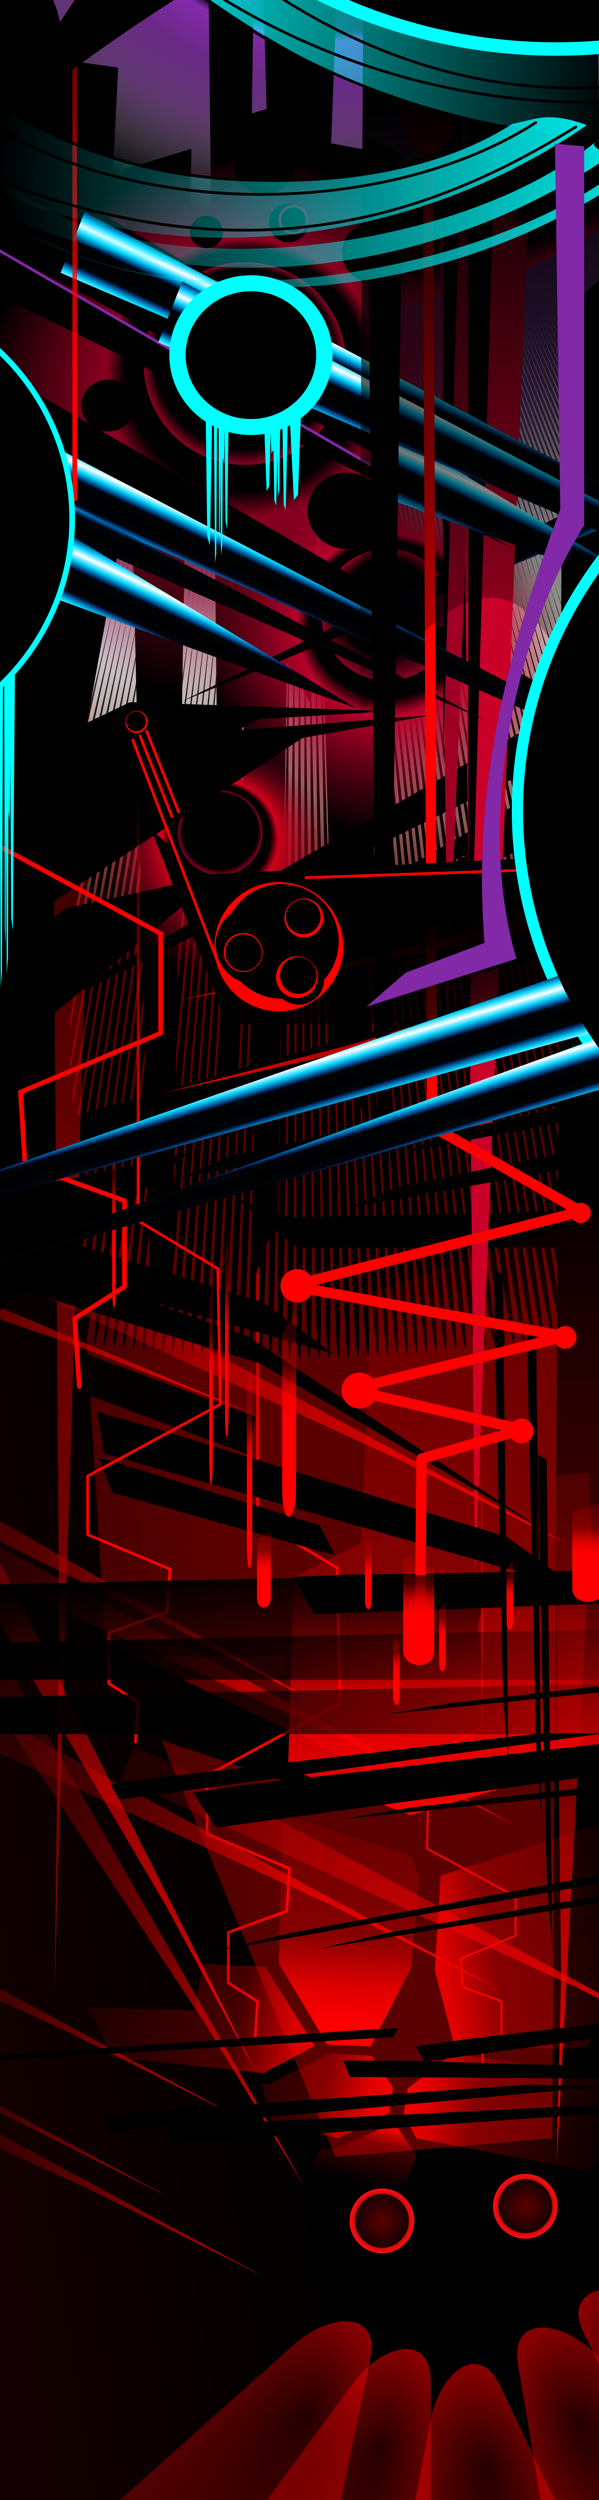 <?xml version="1.0" encoding="UTF-8"?>
<svg version="1.1" viewBox="0 0 2400 10001" xmlns="http://www.w3.org/2000/svg" xmlns:xlink="http://www.w3.org/1999/xlink">
<rect x="0" y="0" width="2400" height="10001" fill="#333333" stroke="none"/>
<defs>
<linearGradient id="d">
<stop stop-color="#0ff" offset="0"/>
<stop stop-color="#0ff" stop-opacity="0" offset="1"/>
</linearGradient>
<linearGradient id="e">
<stop offset="0"/>
<stop stop-opacity="0" offset="1"/>
</linearGradient>
<linearGradient id="b">
<stop stop-color="#f00" offset="0"/>
<stop stop-color="#f00" stop-opacity=".8" offset=".148"/>
<stop stop-color="#f00" stop-opacity=".261" offset=".345"/>
<stop stop-color="#f00" stop-opacity="0" offset="1"/>
</linearGradient>
<linearGradient id="f">
<stop stop-color="#f00" offset="0"/>
<stop stop-color="#f00" stop-opacity="0" offset="1"/>
</linearGradient>
<linearGradient id="c">
<stop offset="0"/>
<stop stop-color="#000409" offset=".414"/>
<stop stop-color="#003374" offset=".501"/>
<stop stop-color="#00d3ff" offset=".747"/>
<stop stop-color="#fff" offset="1"/>
</linearGradient>
<linearGradient id="i">
<stop stop-color="#5b0000" offset="0"/>
<stop stop-color="#190101" offset=".812"/>
<stop stop-color="#d80b0b" offset=".853"/>
<stop stop-color="#ff0e0e" offset="1"/>
</linearGradient>
<linearGradient id="a">
<stop stop-color="#f00" stop-opacity=".141" offset="0"/>
<stop stop-color="#f00" offset="1"/>
</linearGradient>
<linearGradient id="g">
<stop stop-opacity="0" offset="0"/>
<stop stop-opacity="0" offset=".697"/>
<stop offset="1"/>
</linearGradient>
<linearGradient id="h">
<stop offset="0"/>
<stop stop-color="#200a29" offset=".573"/>
<stop stop-color="#8429ab" offset=".593"/>
<stop stop-color="#8b36af" stop-opacity=".761" offset=".684"/>
<stop stop-color="#9a55b8" stop-opacity=".624" offset=".795"/>
<stop stop-color="#e5e5e5" stop-opacity="0" offset="1"/>
</linearGradient>
<radialGradient id="q" cx="1200" cy="3512.9" r="1200" gradientTransform="matrix(5.564 -9.2753e-12 6.9468e-12 4.167 -5476.7 -15837)" gradientUnits="userSpaceOnUse">
<stop stop-color="#eeede6" offset="0"/>
<stop stop-color="#cfd0c8" offset=".771"/>
<stop stop-color="#5b0000" offset="1"/>
</radialGradient>
<radialGradient id="p" cx="1200" cy="-812.41" r="1562.5" gradientTransform="matrix(2.425 0 0 2.425 -2643 1157.8)" gradientUnits="userSpaceOnUse" xlink:href="#h"/>
<radialGradient id="o" cx="1365" cy="-779.29" r="1979.9" fx="2716.1" fy="-811.21" gradientTransform="translate(-31.917 31.917)" gradientUnits="userSpaceOnUse">
<stop offset="0"/>
<stop offset=".939"/>
<stop stop-color="#e80035" offset="1"/>
</radialGradient>
<radialGradient id="n" cx="985.69" cy="1729.2" r="1096" fx="978.17" fy="1292.9" gradientUnits="userSpaceOnUse">
<stop offset="0"/>
<stop offset=".329"/>
<stop stop-color="#870121" offset=".37"/>
<stop offset=".37"/>
<stop offset=".439"/>
<stop stop-color="#88001f" offset=".508"/>
<stop stop-color="#88001f" stop-opacity="0" offset="1"/>
</radialGradient>
<radialGradient id="m" cx="985.69" cy="1729.2" r="1096" fx="978.17" fy="1292.9" gradientTransform="matrix(.651 0 0 .651 912.87 1512.7)" gradientUnits="userSpaceOnUse">
<stop offset="0"/>
<stop offset=".266"/>
<stop stop-color="#870121" offset=".37"/>
<stop offset=".37"/>
<stop offset=".439"/>
<stop stop-color="#b8002a" offset=".508"/>
<stop stop-color="#88001f" stop-opacity="0" offset="1"/>
</radialGradient>
<radialGradient id="l" cx="985.69" cy="1729.2" r="1096" fx="978.17" fy="1292.9" gradientTransform="matrix(.418 0 0 .418 472.26 2724.1)" gradientUnits="userSpaceOnUse">
<stop offset="0"/>
<stop offset=".329"/>
<stop stop-color="#870121" offset=".37"/>
<stop offset=".37"/>
<stop offset=".439"/>
<stop stop-color="#cf001c" offset=".508"/>
<stop stop-color="#88001f" stop-opacity="0" offset="1"/>
</radialGradient>
<radialGradient id="k" cx="1956" cy="986.63" r="150.28" gradientTransform="matrix(1.372 .01 -.011 1.478 -719.05 -468.52)" gradientUnits="userSpaceOnUse" xlink:href="#g"/>
<radialGradient id="j" cx="1956" cy="986.63" r="150.28" gradientTransform="matrix(.85 .015 -.007 2.141 148.94 -977.89)" gradientUnits="userSpaceOnUse" xlink:href="#g"/>
<radialGradient id="y" cx="1195.4" cy="10126" r="556.72" fx="1252.4" fy="9852.3" gradientTransform="matrix(1.354 .733 -1.507 2.781 14387 -18659)" gradientUnits="userSpaceOnUse" xlink:href="#a"/>
<radialGradient id="x" cx="1195.4" cy="10126" r="556.72" fx="1252.4" fy="9852.3" gradientTransform="matrix(-1.123 1.054 2.165 2.306 -17287 -14555)" gradientUnits="userSpaceOnUse" xlink:href="#a"/>
<radialGradient id="w" cx="1195.4" cy="10126" r="556.72" fx="1252.4" fy="9852.3" gradientTransform="matrix(-1.382 .679 1.395 2.839 -9696 -19130)" gradientUnits="userSpaceOnUse" xlink:href="#a"/>
<radialGradient id="v" cx="1195.4" cy="10126" r="556.72" fx="1252.4" fy="9852.3" gradientTransform="matrix(1.475 .44 -.904 3.031 8587 -20618)" gradientUnits="userSpaceOnUse" xlink:href="#a"/>
<radialGradient id="u" cx="1195.4" cy="10126" r="556.72" fx="1252.4" fy="9852.3" gradientTransform="matrix(1.521 -.241 .495 3.124 -4834.5 -20609)" gradientUnits="userSpaceOnUse" xlink:href="#a"/>
<radialGradient id="t" cx="2104.9" cy="8826.2" r="129.66" gradientUnits="userSpaceOnUse" xlink:href="#i"/>
<radialGradient id="s" cx="1530.4" cy="8884.7" r="129.66" gradientUnits="userSpaceOnUse" xlink:href="#i"/>
<linearGradient id="cd" x1="-77.49" x2="988.91" y1="6803.8" y2="9301.4" gradientTransform="rotate(4.746 3586.8 6953.8)" gradientUnits="userSpaceOnUse" xlink:href="#a"/>
<linearGradient id="cc" x1="-77.49" x2="988.91" y1="6803.8" y2="9301.4" gradientTransform="rotate(-27.207 -1665.9 6709.9)" gradientUnits="userSpaceOnUse" xlink:href="#a"/>
<linearGradient id="cb" x1="-77.49" x2="988.91" y1="6803.8" y2="9301.4" gradientTransform="rotate(-25.692 -3211 7978.7)" gradientUnits="userSpaceOnUse" xlink:href="#a"/>
<linearGradient id="ca" x1="-77.49" x2="988.91" y1="6803.8" y2="9301.4" gradientTransform="rotate(-32.78 -4387.9 7921)" gradientUnits="userSpaceOnUse" xlink:href="#a"/>
<linearGradient id="bz" x1="-77.49" x2="988.91" y1="6803.8" y2="9301.4" gradientTransform="matrix(.861 1.17 -.66 1.526 4928.1 -7294.1)" gradientUnits="userSpaceOnUse" xlink:href="#a"/>
<linearGradient id="by" x1="-77.49" x2="988.91" y1="6803.8" y2="9301.4" gradientTransform="rotate(37.522 2222.6 10051)" gradientUnits="userSpaceOnUse" xlink:href="#a"/>
<linearGradient id="bx" x1="-77.49" x2="988.91" y1="6803.8" y2="9301.4" gradientTransform="rotate(-27.207 829.18 5306.3)" gradientUnits="userSpaceOnUse" xlink:href="#a"/>
<linearGradient id="bw" x1="-77.49" x2="988.91" y1="6803.8" y2="9301.4" gradientTransform="rotate(-27.207 -324.42 7149.7)" gradientUnits="userSpaceOnUse" xlink:href="#a"/>
<linearGradient id="bv" x1="-77.49" x2="988.91" y1="6803.8" y2="9301.4" gradientTransform="rotate(-27.207 163.57 9620.7)" gradientUnits="userSpaceOnUse" xlink:href="#a"/>
<linearGradient id="bu" x1="-77.49" x2="988.91" y1="6803.8" y2="9301.4" gradientTransform="rotate(-27.207 1560.5 9695.5)" gradientUnits="userSpaceOnUse" xlink:href="#a"/>
<linearGradient id="bt" x1="-77.49" x2="988.91" y1="6803.8" y2="9301.4" gradientTransform="rotate(-27.207 719.59 10315)" gradientUnits="userSpaceOnUse" xlink:href="#a"/>
<linearGradient id="bs" x1="-77.49" x2="988.91" y1="6803.8" y2="9301.4" gradientTransform="rotate(-27.207 -3849.7 5671.3)" gradientUnits="userSpaceOnUse" xlink:href="#a"/>
<linearGradient id="br" x1="-571.74" x2="1128.4" y1="8436.2" y2="8165.4" gradientTransform="translate(117.03 127.67)" gradientUnits="userSpaceOnUse">
<stop stop-color="#190101" offset="0"/>
<stop stop-color="#190101" stop-opacity="0" offset="1"/>
</linearGradient>
<linearGradient id="bq" x1="-77.49" x2="988.91" y1="6803.8" y2="9301.4" gradientTransform="rotate(7.747 5969.5 6025.8)" gradientUnits="userSpaceOnUse" xlink:href="#a"/>
<linearGradient id="bp" x1="-77.49" x2="988.91" y1="6803.8" y2="9301.4" gradientTransform="rotate(113.41 2669.7 6253.9)" gradientUnits="userSpaceOnUse" xlink:href="#a"/>
<linearGradient id="bo" x1="-77.49" x2="988.91" y1="6803.8" y2="9301.4" gradientTransform="rotate(111.73 2563.2 6410.1)" gradientUnits="userSpaceOnUse" xlink:href="#a"/>
<linearGradient id="bn" x1="3519.5" x2="3569.1" y1="2694.6" y2="2599" gradientTransform="rotate(-52.31 2336.7 1715.2)" gradientUnits="userSpaceOnUse" xlink:href="#c" spreadMethod="reflect"/>
<linearGradient id="bm" x1="3519.5" x2="3569.1" y1="2694.6" y2="2599" gradientTransform="rotate(177.48 1737.1 2206.7)" gradientUnits="userSpaceOnUse" xlink:href="#c" spreadMethod="reflect"/>
<linearGradient id="bl" x1="3519.5" x2="3569.1" y1="2694.6" y2="2599" gradientTransform="rotate(177.48 1195.8 2010.4)" gradientUnits="userSpaceOnUse" xlink:href="#c" spreadMethod="reflect"/>
<linearGradient id="bk" x1="3519.5" x2="3569.1" y1="2694.6" y2="2599" gradientTransform="rotate(177.48 2116.6 2576.3)" gradientUnits="userSpaceOnUse" xlink:href="#c" spreadMethod="reflect"/>
<linearGradient id="bj" x1="3519.5" x2="3569.1" y1="2694.6" y2="2599" gradientTransform="rotate(177.48 2768.1 2383.6)" gradientUnits="userSpaceOnUse" xlink:href="#c" spreadMethod="reflect"/>
<linearGradient id="bi" x1="3519.5" x2="3569.1" y1="2694.6" y2="2599" gradientTransform="rotate(177.48 2357.1 2077.3)" gradientUnits="userSpaceOnUse" xlink:href="#c" spreadMethod="reflect"/>
<linearGradient id="bh" x1="3519.5" x2="3569.1" y1="2694.6" y2="2599" gradientTransform="rotate(177.48 2164.6 1933.8)" gradientUnits="userSpaceOnUse" xlink:href="#c" spreadMethod="reflect"/>
<linearGradient id="bg" x1="345.59" x2="367.22" y1="4756" y2="3149.5" gradientUnits="userSpaceOnUse" xlink:href="#f"/>
<linearGradient id="bf" x1="345.59" x2="367.22" y1="4756" y2="3149.5" gradientTransform="translate(478.75 1197.6)" gradientUnits="userSpaceOnUse" xlink:href="#f"/>
<linearGradient id="be" x1="345.59" x2="367.22" y1="4756" y2="3149.5" gradientTransform="matrix(-.667 0 0 .667 2299.9 3649.4)" gradientUnits="userSpaceOnUse" xlink:href="#f"/>
<linearGradient id="bd" x1="345.59" x2="367.22" y1="4756" y2="3149.5" gradientTransform="matrix(-1.703 0 0 1.703 1241.5 -6320)" gradientUnits="userSpaceOnUse" xlink:href="#f"/>
<linearGradient id="bc" x1="1675.4" x2="1638.5" y1="7323.9" y2="4570.6" gradientUnits="userSpaceOnUse" xlink:href="#b"/>
<linearGradient id="bb" x1="1636.8" x2="2651.8" y1="7915" y2="7726.9" gradientUnits="userSpaceOnUse" xlink:href="#b"/>
<linearGradient id="ba" x1="1403" x2="1460.1" y1="8106.6" y2="7045.9" gradientUnits="userSpaceOnUse" xlink:href="#b"/>
<linearGradient id="az" x1="1361.8" x2="138.31" y1="8234.9" y2="7990.2" gradientUnits="userSpaceOnUse" xlink:href="#b"/>
<linearGradient id="ay" x1="1585.2" x2="728.77" y1="8453" y2="8224.3" gradientUnits="userSpaceOnUse" xlink:href="#b"/>
<linearGradient id="ax" x1="1601.2" x2="2556" y1="8260.2" y2="8451.7" gradientUnits="userSpaceOnUse" xlink:href="#b"/>
<linearGradient id="aw" x1="1561.3" x2="1497.4" y1="8488.9" y2="8749.6" gradientUnits="userSpaceOnUse" xlink:href="#b"/>
<linearGradient id="av" x1="986.33" x2="3807.4" y1="6606.5" y2="6741.9" gradientTransform="translate(-902.75 90.275)" gradientUnits="userSpaceOnUse" xlink:href="#e"/>
<linearGradient id="au" x1="986.33" x2="3807.4" y1="6606.5" y2="6741.9" gradientTransform="translate(-910.27 -127.89)" gradientUnits="userSpaceOnUse" xlink:href="#e"/>
<linearGradient id="at" x1="3250.7" x2="3295.9" y1="6568.9" y2="7095.5" gradientTransform="translate(-1846.5 -340.67)" gradientUnits="userSpaceOnUse" xlink:href="#e"/>
<linearGradient id="as" x1="3250.7" x2="3295.9" y1="6568.9" y2="7095.5" gradientTransform="matrix(1 0 0 2.362 1222.8 -12393)" gradientUnits="userSpaceOnUse" xlink:href="#e"/>
<linearGradient id="ar" x1="1657.2" x2="1657.2" y1="6450.9" y2="6113.1" gradientUnits="userSpaceOnUse" xlink:href="#b"/>
<linearGradient id="aq" x1="1657.2" x2="1657.2" y1="6450.9" y2="6113.1" gradientTransform="matrix(.212 0 0 .638 1232.5 2570)" gradientUnits="userSpaceOnUse" xlink:href="#b"/>
<linearGradient id="ap" x1="1657.2" x2="1657.2" y1="6450.9" y2="6113.1" gradientTransform="matrix(-.212 0 0 .638 2128.5 2434.6)" gradientUnits="userSpaceOnUse" xlink:href="#b"/>
<linearGradient id="ao" x1="1657.2" x2="1657.2" y1="6450.9" y2="6113.1" gradientTransform="matrix(.212 0 0 .638 1119.6 2186.4)" gradientUnits="userSpaceOnUse" xlink:href="#b"/>
<linearGradient id="an" x1="1657.2" x2="1657.2" y1="6450.9" y2="6113.1" gradientTransform="matrix(-.212 0 0 .638 2398.7 2267.8)" gradientUnits="userSpaceOnUse" xlink:href="#b"/>
<linearGradient id="am" x1="1657.2" x2="1657.2" y1="6450.9" y2="6113.1" gradientTransform="matrix(-.448 0 0 .705 1808.6 1733.8)" gradientUnits="userSpaceOnUse" xlink:href="#b"/>
<linearGradient id="al" x1="1657.2" x2="1657.2" y1="6450.9" y2="6113.1" gradientTransform="matrix(-1.054 0 0 .921 4126.4 275.67)" gradientUnits="userSpaceOnUse" xlink:href="#b"/>
<linearGradient id="ak" x1="1657.2" x2="1657.2" y1="6450.9" y2="6113.1" gradientTransform="matrix(-.448 0 0 1.887 1909.7 -6500.1)" gradientUnits="userSpaceOnUse" xlink:href="#b"/>
<linearGradient id="aj" x1="1657.2" x2="1657.2" y1="6450.9" y2="6113.1" gradientTransform="matrix(-.175 0 0 1.887 1293.6 -6293.6)" gradientUnits="userSpaceOnUse" xlink:href="#b"/>
<linearGradient id="ai" x1="1657.2" x2="1657.2" y1="6450.9" y2="6113.1" gradientTransform="matrix(-.114 0 0 1.887 1037.7 -6628.3)" gradientUnits="userSpaceOnUse" xlink:href="#b"/>
<linearGradient id="ah" x1="1657.2" x2="1657.2" y1="6450.9" y2="6113.1" gradientTransform="matrix(-.114 0 0 1.887 1100.7 -6818.5)" gradientUnits="userSpaceOnUse" xlink:href="#b"/>
<linearGradient id="ag" x1="1657.2" x2="1657.2" y1="6450.9" y2="6113.1" gradientTransform="matrix(-.114 0 0 1.601 648.55 -5427.9)" gradientUnits="userSpaceOnUse" xlink:href="#b"/>
<linearGradient id="af" x1="1641.4" x2="1641.4" y1="-70.573" y2="2893.4" gradientTransform="translate(264.15 450.3)" gradientUnits="userSpaceOnUse">
<stop offset="0"/>
<stop stop-opacity="0" offset="1"/>
</linearGradient>
<radialGradient id="r" cx="1200" cy="-812.41" r="1562.5" gradientTransform="matrix(1.183 0 0 1.183 -84.137 28.27)" gradientUnits="userSpaceOnUse" xlink:href="#h"/>
<linearGradient id="ae" x1="3519.5" x2="3569.1" y1="2694.6" y2="2599" gradientTransform="matrix(.982 .188 .188 -.982 -2126 6173.6)" gradientUnits="userSpaceOnUse" xlink:href="#c" spreadMethod="reflect"/>
<linearGradient id="ad" x1="3519.5" x2="3569.1" y1="2694.6" y2="2599" gradientTransform="matrix(.984 .176 .176 -.984 -1142.5 6189.9)" gradientUnits="userSpaceOnUse" xlink:href="#c" spreadMethod="reflect"/>
<linearGradient id="ac" x1="356.41" x2="2494.8" y1="-225.7" y2="178.58" gradientUnits="userSpaceOnUse" xlink:href="#d"/>
<linearGradient id="ab" x1="356.41" x2="3016.1" y1="-225.7" y2="-342.73" gradientTransform="matrix(-1 0 0 1 3021.5 718.13)" gradientUnits="userSpaceOnUse" xlink:href="#d"/>
<linearGradient id="aa" x1="356.41" x2="3091.4" y1="-225.7" y2="-259.98" gradientTransform="matrix(-1 0 0 1 3119.3 838.5)" gradientUnits="userSpaceOnUse" xlink:href="#d"/>
<linearGradient id="z" x1="356.41" x2="3091.4" y1="-225.7" y2="-259.98" gradientTransform="matrix(-1 0 0 1 3193.7 918.29)" gradientUnits="userSpaceOnUse" xlink:href="#d"/>
</defs>
<g shape-rendering="auto">
<path d="m0-5.6843e-13h2400v10001h-2400z" color="#000000" color-rendering="auto" fill="url(#q)" image-rendering="auto" solid-color="#000000" style="isolation:auto;mix-blend-mode:normal;paint-order:stroke markers fill"/>
<path d="m1931 5345.4v1560.9l-212.85 127.71-7.095 361.84 354.75 191.56v156.09l-219.94 92.235 7.095 113.52 156.09 56.76v134.8l-78.045 49.665 7.095 106.42" color="#000000" color-rendering="auto" fill="none" image-rendering="auto" solid-color="#000000" stroke="url(#be)" stroke-linecap="round" stroke-linejoin="round" stroke-width="7.336" style="isolation:auto;mix-blend-mode:normal;paint-order:stroke markers fill"/>
<path d="m0 0v1146.5c1.956-3.129 3.876-6.2 5.828-9.324-1.952 3.259-3.873 6.462-5.828 9.727v27.096c6.1-9.895 12.043-19.542 18.111-29.387-6.067 10.272-12.013 20.332-18.111 30.658v26.795c10.287-16.92 20.235-33.303 30.432-50.08-10.194 17.509-20.15 34.595-30.432 52.262v26.473c14.51-24.204 28.442-47.477 42.773-71.395-14.328 24.969-28.272 49.242-42.773 74.525v26.113c18.685-31.611 36.788-62.275 55.18-93.408-18.375 32.493-36.52 64.558-55.18 97.576v25.693c22.863-39.235 45.235-77.659 67.662-116.17-22.418 40.23-44.821 80.429-67.662 121.45v25.24c27.073-47.132 53.69-93.501 80.156-139.62-26.465 48.201-53.103 96.732-80.156 146.05v24.758c31.33-55.338 62.187-109.87 92.713-163.84-30.532 56.444-61.401 113.54-92.713 171.49v24.246c35.621-63.841 70.697-126.74 105.29-188.8-34.604 64.945-69.684 130.82-105.29 197.72v23.703c39.959-72.673 79.243-144.17 117.92-214.59-38.695 73.734-77.976 148.63-117.92 224.84v23.123c44.33-81.826 87.807-162.13 130.57-241.18-42.794 82.803-86.261 166.97-130.57 252.83v22.514c48.758-91.351 96.427-180.74 143.31-268.72-46.92 92.201-94.576 185.91-143.31 281.83v21.863c53.215-101.22 105.06-199.92 156.06-297.1-51.036 101.87-102.89 205.44-156.06 311.76v21.141c57.62-111.27 113.81-219.88 168.86-326.39-55.071 111.66-111.32 225.82-168.86 342.72v20.344c62.029-121.63 122.62-240.56 181.71-356.65-59.122 121.8-119.76 246.86-181.71 374.75v19.496c66.461-132.35 131.44-261.87 194.56-387.84-63.174 132.25-128.18 268.52-194.56 407.79v18.592c70.943-143.5 140.31-283.95 207.5-420.16-67.253 143.1-136.64 290.94-207.5 442.06v17.633c75.445-155.04 149.19-306.72 220.44-453.48-71.335 154.29-145.08 314.04-220.44 477.44v16.615c79.981-167 158.11-330.27 233.43-487.94-75.432 165.88-153.54 337.93-233.43 514.06v15.525c84.556-179.41 167.06-354.65 246.49-523.61-79.545 177.88-162.04 362.67-246.49 552.03v14.359c89.095-192.14 176.06-379.87 259.53-560.39-83.561 190.05-170.62 388.45-259.53 591.25v13.066c93.6-205.2 185.17-406.14 272.66-598.5-87.604 202.69-179.25 415.19-272.66 631.97v11.688c98.109-218.69 194.28-433.25 285.78-637.82-91.644 215.74-187.88 442.82-285.78 674.04v10.223c102.65-232.69 203.44-461.35 298.97-678.59-95.707 229.3-196.54 471.5-298.97 717.72v8.66c107.19-247.16 212.61-490.42 312.18-720.75-99.775 243.33-205.22 501.2-312.18 762.94v6.992c111.75-262.15 221.82-520.52 325.44-764.41-103.86 257.89-213.94 532.03-325.44 809.86v5.207c116.31-277.64 231.04-551.69 338.72-809.62-107.95 272.98-222.69 564.03-338.72 858.51v3.311c120.87-293.66 240.29-583.99 352.04-856.46-112.06 288.65-231.49 597.3-352.04 909.01v1.285c125.42-310.23 249.57-617.46 365.4-905.02-113.79 298.65-235.26 618.56-357.73 941.22 127.34-320.76 253.55-638.81 371.1-935.98-111.9 299.33-231.35 619.97-351.78 943.37 125.33-321.56 249.54-640.4 365.22-938.31-110.03 300.06-227.48 621.48-345.9 945.67 123.31-322.35 245.53-641.97 359.34-940.62-108.14 300.73-223.56 622.85-339.93 947.75 121.27-323.08 241.47-643.43 353.39-942.75-106.24 301.37-219.62 624.17-333.94 949.76 119.24-323.82 237.41-644.91 347.45-944.91-104.35 302.05-215.72 625.59-328 951.92 117.21-324.6 233.39-646.45 341.54-947.17-102.46 302.72-211.8 626.97-322.03 954.01 115.18-325.35 229.34-647.95 335.62-949.37-100.56 303.35-207.86 628.29-316.04 956.02 113.13-326.05 225.26-649.35 329.64-951.41-98.65 303.98-203.91 629.57-310.03 957.97 111.08-326.74 221.17-650.71 323.64-953.4-96.736 304.57-199.94 630.8-303.99 959.84 109.03-327.45 217.09-652.14 317.67-955.49-94.837 305.22-196.01 632.15-298.01 961.89 106.98-328.15 213-653.52 311.68-957.51-92.913 305.79-192.03 633.32-291.95 963.67 104.91-328.8 208.89-654.81 305.65-959.4-90.987 306.35-188.04 634.48-285.88 965.44 102.85-329.46 204.78-656.13 299.63-961.33-89.065 306.93-184.06 635.67-279.82 967.24 100.77-330.06 200.64-657.33 293.56-963.08-87.139 307.49-180.07 636.82-273.75 969 98.712-330.74 196.54-658.69 287.56-965.07-85.199 308-176.05 637.89-267.64 970.62 96.606-331.26 192.35-659.72 281.42-966.58-83.262 308.52-172.04 638.96-261.53 972.24 94.538-331.9 188.23-661 275.38-968.46-81.332 309.07-168.04 640.09-255.45 973.96 92.461-332.52 184.09-662.23 269.32-970.25-79.389 309.57-164.02 641.12-249.33 975.54 90.372-333.09 179.93-663.37 263.22-971.92-77.444 310.06-159.99 642.14-243.2 977.08 88.275-333.64 175.75-664.45 257.1-973.51-75.496 310.54-155.95 643.13-237.06 978.58 86.173-334.16 171.57-665.5 250.97-975.04-73.545 311-151.91 644.09-230.91 980.04 84.083-334.74 167.41-666.64 244.88-976.7-71.597 311.48-147.88 645.09-224.77 981.56 81.985-335.27 163.23-667.71 238.75-978.27-69.639 311.92-143.83 645.98-218.6 982.92 79.872-335.75 159.02-668.66 232.59-979.66-67.679 312.35-139.77 646.86-212.43 984.26 77.766-336.26 154.83-669.67 226.44-981.14-65.713 312.74-135.69 647.69-206.23 985.51 75.647-336.72 150.61-670.58 220.26-982.46-63.75 313.16-131.63 648.54-200.04 986.81 73.534-337.19 146.4-671.53 214.09-983.85-61.777 313.52-127.54 649.29-193.83 987.94 71.41-337.62 142.17-672.37 207.9-985.1-59.816 313.95-123.48 650.17-187.65 989.28 69.295-338.09 137.96-673.31 201.73-986.46-57.842 314.3-119.39 650.9-181.43 990.4 67.171-338.51 133.73-674.16 195.53-987.71-55.868 314.66-115.31 651.65-175.21 991.53 65.05-338.95 129.5-675.03 189.34-988.97-53.89 315-111.21 652.33-168.97 992.57 62.913-339.31 125.25-675.75 183.11-990.03-51.914 315.34-107.12 653.04-162.75 993.65 60.785-339.72 121.01-676.56 176.9-991.21-49.933 315.66-103.02 653.7-156.51 994.65 58.654-340.11 116.76-677.33 170.68-992.34-47.948 315.95-98.903 654.29-150.25 995.55 56.512-340.43 112.5-677.98 164.43-993.29-45.963 316.23-94.791 654.89-143.99 996.45 54.376-340.79 108.24-678.69 158.2-994.33-43.976 316.51-90.679 655.45-137.74 997.31 52.234-341.11 103.98-679.33 151.95-995.26-41.993 316.81-86.571 656.08-131.49 998.27 50.098-341.48 99.723-680.05 145.71-996.32-40.004 317.08-82.455 656.63-125.22 999.09 47.953-341.78 95.452-680.66 139.46-997.2-38.015 317.34-78.336 657.17-118.96 999.92 45.807-342.08 91.179-681.25 133.2-998.07-36.018 317.53-74.199 657.55-112.66 1000.5 43.656-342.33 86.896-681.76 126.92-998.81-34.027 317.77-70.076 658.06-106.39 1001.3 41.507-342.61 82.614-682.31 120.65-999.61-32.03 317.97-65.939 658.46-100.09 1001.9 39.357-342.87 78.331-682.83 114.37-1000.4-30.035 318.18-61.809 658.9-93.809 1002.5 37.206-343.13 74.047-683.35 108.1-1001.1-28.037 318.36-57.671 659.27-87.514 1003.1 35.05-343.34 69.755-683.77 101.81-1001.7-26.037 318.51-53.531 659.59-81.213 1003.6 32.89-343.51 65.456-684.11 95.51-1002.2-24.037 318.67-49.388 659.9-74.91 1004.1 30.737-343.76 61.167-684.6 89.227-1003-22.038 318.84-45.252 660.26-68.615 1004.6 28.579-343.94 56.867-684.96 82.928-1003.5-20.035 318.94-41.1 660.46-62.299 1004.9 26.416-344.08 52.563-685.23 76.621-1003.9-18.031 319.04-36.949 660.65-55.984 1005.2 24.257-344.25 48.26-685.57 70.318-1004.4-16.031 319.2-32.808 661-49.684 1005.7 22.099-344.44 43.96-685.95 64.02-1004.9-14.026 319.27-28.657 661.14-43.367 1005.9 19.934-344.54 39.652-686.15 57.707-1005.2-12.022 319.36-24.507 661.33-37.053 1006.2 17.771-344.64 35.343-686.36 51.395-1005.5-10.017 319.41-20.354 661.42-30.734 1006.4 15.608-344.77 31.037-686.62 45.086-1005.9-8.011 319.47-16.203 661.53-24.418 1006.5 13.443-344.84 26.726-686.75 38.77-1006.1-6.006 319.52-12.05 661.64-18.1 1006.7 11.278-344.91 22.414-686.89 32.453-1006.3-4 319.52-7.897 661.63-11.779 1006.7 9.113-344.98 18.103-687.02 26.137-1006.5-1.995 319.59-3.746 661.78-5.463 1006.9 6.947-345.04 13.79-687.14 19.818-1006.7 0.011 319.57 0.41 661.75 0.859 1006.9 4.782-345.1 9.477-687.26 13.5-1006.8 2.017 319.59 4.564 661.77 7.18 1006.9 2.616-345.14 5.16-687.34 7.178-1006.9 4.023 319.58 8.718 661.76 13.5 1006.9 0.449-345.13 0.848-687.33 0.859-1006.9 6.029 319.53 12.871 661.64 19.818 1006.7-1.717-345.09-3.466-687.25-5.461-1006.8 8.034 319.46 17.024 661.51 26.137 1006.5-3.883-345.11-7.782-687.29-11.783-1006.9 10.04 319.43 21.176 661.43 32.455 1006.4-6.049-345.05-12.094-687.16-18.1-1006.7 12.044 319.34 25.327 661.25 38.77 1006.1-8.215-345-16.406-687.07-24.418-1006.5 14.049 319.28 29.478 661.12 45.086 1005.9-10.381-344.98-20.721-687.03-30.738-1006.5 16.053 319.2 33.626 660.95 51.398 1005.6-12.546-344.89-25.029-686.84-37.051-1006.2 18.055 319.06 37.771 660.66 57.705 1005.2-14.71-344.79-29.34-686.65-43.365-1005.9 20.057 318.93 41.918 660.4 64.014 1004.8-16.874-344.7-33.65-686.46-49.68-1005.6 22.06 318.82 46.066 660.17 70.324 1004.4-19.038-344.6-37.961-686.26-55.994-1005.3 24.061 318.68 50.208 659.87 76.627 1004-21.2-344.46-42.266-685.99-62.301-1004.9 26.061 318.53 54.349 659.55 82.928 1003.5-23.361-344.31-46.569-685.69-68.605-1004.5 28.054 318.29 58.477 659.04 89.207 1002.7-25.52-344.14-50.869-685.35-74.904-1004 30.056 318.16 62.621 658.77 95.514 1002.3-27.681-343.99-55.173-685.05-81.209-1003.5 32.05 317.95 66.753 658.33 101.8 1001.6-29.84-343.81-59.472-684.7-87.508-1003 34.051 317.79 70.894 658.02 108.1 1001.2-32.001-343.66-63.776-684.38-93.812-1002.6 36.045 317.57 75.023 657.55 114.38 1000.4-34.157-343.44-68.071-683.96-100.1-1001.9 38.034 317.31 79.141 657 120.65 999.61-36.311-343.21-72.358-683.5-106.38-1001.3 40.024 317.05 83.262 656.48 126.92 998.81-38.461-342.95-76.643-682.97-112.66-1000.5 42.013 316.79 87.381 655.93 133.18 997.97-40.612-342.69-80.924-682.47-118.93-999.76 43.997 316.5 91.487 655.32 139.43 997.04-42.76-342.41-85.201-681.91-125.2-998.93 45.988 316.25 95.609 654.8 145.7 996.26-44.915-342.19-89.493-681.46-131.49-998.27 47.969 315.93 99.713 654.15 151.95 995.26-47.057-341.86-93.76-680.8-137.74-997.31 49.958 315.67 103.83 653.6 158.21 994.43-49.208-341.6-98.042-680.28-144.01-996.55 51.937 315.34 107.93 652.92 164.45 993.39-51.355-341.31-102.32-679.72-150.28-995.71 53.913 315 112.02 652.21 170.67 992.31-53.488-340.93-106.57-678.95-156.5-994.59 55.888 314.65 116.11 651.47 176.89 991.18-55.627-340.58-110.83-678.27-162.74-993.59 57.86 314.28 120.19 650.71 183.11 990.03-57.761-340.22-115.08-677.53-168.96-992.51 59.83 313.9 124.27 649.92 189.31 988.82-59.896-339.85-119.33-676.8-175.19-991.44 61.804 313.55 128.36 649.19 195.53 987.71-62.038-339.52-123.59-676.14-181.44-990.46 63.777 313.18 132.44 648.43 201.74 986.55-64.17-339.14-127.84-675.38-187.66-989.35 65.741 312.77 136.51 647.58 207.93 985.26-66.29-338.69-132.06-674.48-193.84-988.03 67.694 312.31 140.55 646.62 214.08 983.79-68.411-338.25-136.29-673.61-200.03-986.75 69.659 311.91 144.62 645.79 220.27 982.52-70.54-337.84-140.53-672.81-206.24-985.57 71.615 311.46 148.67 644.86 226.43 981.11-72.662-337.41-144.75-671.94-212.43-984.29 73.57 311.01 152.72 643.93 232.6 979.7-74.777-336.94-148.96-671-218.6-982.92 75.517 310.53 156.75 642.93 238.73 978.17-76.88-336.42-153.15-669.97-224.74-981.4 77.464 310.05 160.78 641.93 244.86 976.64-78.999-335.97-157.37-669.06-230.92-980.08 79.41 309.56 164.81 640.92 250.99 975.1-81.101-335.44-161.56-668.02-237.05-978.55 81.352 309.06 168.83 639.87 257.11 973.51-83.214-334.96-165.77-667.07-243.21-977.14 83.291 308.54 172.85 638.81 263.22 971.89-85.307-334.4-169.94-665.95-249.32-975.51 85.226 308.02 176.85 637.71 269.31 970.22-87.405-333.86-174.11-664.88-255.44-973.93 87.151 307.45 180.84 636.53 275.37 968.43-89.495-333.3-178.27-663.74-261.54-972.27 89.076 306.88 184.82 635.36 281.44 966.64-91.58-332.71-182.43-662.57-267.62-970.56 91.003 306.33 188.81 634.21 287.51 964.89-93.669-332.13-186.59-661.43-273.71-968.88 92.926 305.76 192.8 633.02 293.56 963.08-95.756-331.55-190.74-660.27-279.8-967.18 94.842 305.16 196.76 631.79 299.6 961.21-97.836-330.95-194.88-659.07-285.87-965.41 96.768 304.6 200.75 630.63 305.66 959.44-99.923-330.37-199.04-657.91-291.96-963.71 98.673 303.97 204.69 629.32 311.66 957.45-101.99-329.7-203.15-656.59-297.97-961.78 100.58 303.34 208.64 628.02 317.67 955.46-104.05-329.06-207.27-655.31-304.01-959.9 102.48 302.71 212.57 626.7 323.66 953.46-106.12-328.4-211.38-653.99-310.03-957.97 104.38 302.06 216.5 625.36 329.64 951.41-108.18-327.72-215.47-652.65-316.03-955.99 106.26 301.37 220.41 623.92 335.57 949.22-110.23-327.03-219.56-651.25-322.01-953.95 108.17 300.73 224.34 622.61 341.56 947.23-112.28-326.35-223.66-649.91-328.02-951.98 110.05 300.05 228.25 621.18 347.5 945.06-114.33-325.64-227.73-648.5-333.99-949.91 111.93 299.34 232.13 619.71 353.41 942.81-116.37-324.9-231.79-647.03-339.93-947.75 113.81 298.64 236.03 618.27 359.34 940.62-118.41-324.18-235.86-645.58-345.88-945.64 115.66 297.87 239.86 616.67 365.18 938.19-120.43-323.38-239.87-644-351.76-943.31 117.55 297.18 243.76 615.24 371.11 936.01-122.47-322.67-243.94-642.58-357.73-941.22 115.83 287.56 239.98 594.8 365.4 905.02v-1.289c-120.54-311.67-239.96-620.3-352.01-908.92 111.74 272.46 231.15 562.75 352.01 856.38v-3.312c-116.03-294.47-230.76-585.51-338.71-858.48 107.68 257.92 222.41 531.96 338.71 809.59v-5.209c-111.5-277.84-221.59-552-325.45-809.9 103.63 243.9 213.7 502.29 325.45 764.45v-6.99c-106.97-261.76-212.42-519.64-312.2-762.98 99.576 230.34 205 473.61 312.2 720.78v-8.656c-102.43-246.21-203.26-488.41-298.97-717.7 95.532 217.23 196.32 445.89 298.97 678.57v-10.217c-97.908-231.22-194.14-458.3-285.79-674.04 91.503 204.58 187.68 419.13 285.79 637.83v-11.688c-93.408-216.77-185.06-429.28-272.66-631.97 87.492 192.36 179.06 393.3 272.66 598.5v-13.064c-88.915-202.81-175.98-401.23-259.55-591.29 83.482 180.53 170.45 368.27 259.55 560.42v-14.359c-84.447-189.36-166.94-374.15-246.49-552.03 79.424 168.96 161.93 344.21 246.49 523.62v-15.525c-79.896-176.16-158.02-348.22-233.46-514.12 75.334 157.68 153.47 320.98 233.46 487.99v-16.615c-75.358-163.4-149.11-323.15-220.44-477.44 71.248 146.76 145 298.44 220.44 453.48v-17.631c-70.852-151.11-140.23-298.93-207.47-442.01 67.177 136.19 136.54 276.62 207.47 420.11v-18.59c-66.382-139.28-131.39-275.54-194.56-407.8 63.123 125.97 128.1 255.49 194.56 387.84v-19.492c-61.942-127.87-122.57-252.92-181.69-374.7 59.08 116.08 119.67 234.98 181.69 356.6v-20.34c-57.536-116.89-113.78-231.04-168.85-342.69 55.049 106.5 111.23 215.1 168.85 326.36v-21.137c-53.17-106.31-105.03-209.89-156.06-311.76 51.004 97.172 102.85 195.88 156.06 297.1v-21.859c-48.734-95.921-96.39-189.63-143.31-281.83 46.882 87.972 94.553 177.37 143.31 268.72v-22.51c-44.316-85.875-87.788-170.05-130.59-252.86 42.77 79.056 86.251 159.38 130.59 241.21v-23.125c-39.94-76.208-79.222-151.11-117.92-224.84 38.674 70.426 77.959 141.92 117.92 214.6v-23.705c-35.6-66.894-70.676-132.76-105.28-197.7 34.588 62.058 69.659 124.95 105.28 188.79v-24.246c-31.313-57.949-62.183-115.04-92.715-171.49 30.526 53.971 61.384 108.5 92.715 163.84v-24.758c-27.054-49.318-53.692-97.85-80.158-146.05 26.467 46.117 53.085 92.488 80.158 139.62v-25.24c-22.842-41.022-45.245-81.222-67.664-121.45 22.428 38.516 44.8 76.941 67.664 116.18v-25.693c-18.676-33.045-36.834-65.138-55.225-97.658 18.406 31.159 36.524 61.849 55.225 93.486v-26.111c-14.511-25.301-28.465-49.591-42.803-74.576 14.341 23.933 28.283 47.223 42.803 71.443v-26.473c-10.282-17.667-20.24-34.752-30.434-52.262 10.197 16.777 20.146 33.161 30.434 50.082v-26.795c-6.098-10.327-12.046-20.388-18.113-30.66 6.069 9.846 12.012 19.495 18.113 29.391v-27.098c-1.956-3.265-3.877-6.469-5.83-9.729 1.953 3.125 3.873 6.198 5.83 9.328v-1146.5h-2400zm2392.3 2257.1c2.567 6.764 5.102 13.437 7.67 20.203v-0.879c-2.569-6.471-5.102-12.855-7.67-19.324zm-19.346 7.299c9.043 24.284 17.966 48.231 27.016 72.533v-3.203c-9.053-23.227-17.969-46.12-27.016-69.33zm-19.291 7.451c15.5 42.436 30.794 84.276 46.307 126.75v-5.672c-15.52-40.569-30.801-80.542-46.307-121.08zm-19.408 7.135c21.997 61.416 43.706 121.99 65.715 183.44v-8.33c-22.019-58.66-43.71-116.49-65.715-175.11zm-19.42 7.102c28.497 81.166 56.642 161.28 85.135 242.43v-11.168c-28.508-77.423-56.627-153.84-85.135-231.26zm-19.486 6.924c35.019 101.78 69.647 202.36 104.62 304.01v-14.219c-34.994-96.914-69.588-192.77-104.62-289.79zm-19.553 6.725c41.564 123.32 82.733 245.4 124.17 368.33v-17.494c-41.467-117.15-82.593-233.38-124.17-350.83zm-19.541 6.769c48.105 145.74 95.861 290.35 143.71 435.29v-21.004c-47.886-138.04-95.59-275.59-143.71-414.29zm-19.609 6.561c54.668 169.18 109.1 337.58 163.32 505.32v-24.787c-54.264-159.68-108.63-319.66-163.32-480.53zm-19.648 6.443c61.244 193.68 122.44 387.2 182.97 578.49v-28.85c-60.575-182.03-121.7-365.63-182.97-549.64zm-19.691 6.312c67.901 219.51 135.86 439.21 202.66 654.98v-33.186c-66.805-205.08-134.79-413.61-202.66-621.79zm-19.709 6.26c74.648 246.8 149.33 493.72 222.37 734.9v-37.738c-73.065-229.24-147.73-463.25-222.37-697.16zm-19.797 5.973c81.423 275.43 163.02 551.47 242.17 818.74v-42.639c-79.199-254.08-160.73-515.24-242.17-776.1zm-19.795 5.977c88.274 305.65 176.83 612.33 261.96 906.43v-47.906c-85.143-279.42-173.73-569.53-261.96-858.53zm-19.85 5.797c95.266 337.8 190.8 676.59 281.81 998.36v-53.395c-91.047-305.83-186.57-625.84-281.81-944.96zm-19.887 5.664c102.27 371.55 205.07 745.14 301.7 1094.8v-59.324c-96.708-332.68-199.4-684.74-301.7-1035.5zm-19.896 5.631c109.5 407.8 219.51 817.62 321.6 1196v-65.562c-102.08-359.84-212.19-746.29-321.6-1130.4zm-19.932 5.504c116.82 446.21 234.33 895.26 341.53 1302.2v-72.086c-107.27-387.79-224.71-809.99-341.53-1230.1zm-19.99 5.287c124.3 487.24 249.58 978.64 361.52 1414v-79.053c-111.99-415.45-237.26-876.96-361.52-1335zm-20.002 5.254c132.05 531.53 265.27 1068.1 381.52 1531.5v-86.217c-116.29-443.11-249.54-946.43-381.52-1445.3zm-20.053 5.041c140.1 579.45 281.58 1165.1 401.57 1655.2v-93.541c-120.03-470.26-261.55-1018.7-401.57-1561.7zm-20.072 4.973c148.5 631.55 298.66 1270.7 421.65 1785.4v-100.93c-123.03-496.15-273.23-1093.7-421.65-1684.5zm-20.123 4.762c157.39 688.71 316.76 1386.8 441.77 1922.7v-108.15c-125.05-519.91-284.47-1171.3-441.77-1814.6zm-20.125 4.75c166.96 752.32 336.16 1515.5 461.89 2067.1v-114.71c-125.77-540.11-295.03-1250.9-461.89-1952.4zm-20.162 4.594c177.38 823.69 357.45 1660.9 482.06 2219.1v-120.16c-124.64-554.31-304.79-1332.4-482.06-2099zm-20.191 4.463c189.13 905.84 381.48 1828.4 502.25 2378.7v-123.15c-120.77-558.61-313.17-1414-502.25-2255.6zm-20.242 4.227c203.12 1004.3 409.99 2028.8 522.49 2545.4v-121.31c-112.46-545.16-319.48-1493.1-522.49-2424zm-20.238 4.242c221.15 1129.9 447.01 2286 542.73 2716.5v-109.07c-95.59-495.13-321.69-1562.4-542.73-2607.4zm-20.271 4.088c252.7 1335.5 511.78 2707.9 563 2877.8v-59.678c-50.516-320.27-310.22-1584.8-563-2818.1zm-20.305 3.912c261.36 1430.4 529.8 2903.3 552.44 2899 22.642-4.315-269.43-1472.7-552.44-2899zm-20.338 3.731c252.38 1432 511.58 2906.6 534.25 2902.4 22.669-4.173-260.19-1474.4-534.25-2902.4zm-20.348 3.691c243.39 1433.6 493.32 2909.8 516.02 2905.7 22.695-4.03-250.93-1476-516.02-2905.7zm-20.369 3.561c234.39 1435.1 475.05 2912.8 497.77 2908.9 22.72-3.888-241.66-1477.6-497.77-2908.9zm-20.395 3.404c225.37 1436.5 456.76 2915.7 479.5 2912 22.744-3.745-232.38-1479.1-479.5-2912zm-20.398 3.402c216.35 1437.9 438.43 2918.4 461.2 2914.8 22.766-3.602-223.08-1480.4-461.2-2914.8zm-20.436 3.162c207.32 1439.2 420.1 2921.1 442.89 2917.7 22.788-3.459-213.78-1481.8-442.89-2917.7zm-20.475 2.887c198.29 1440.5 401.78 2923.9 424.59 2920.6 22.81-3.316-204.49-1483.2-424.59-2920.6zm-20.461 3.004c189.24 1441.7 383.41 2926.2 406.24 2923.1 22.83-3.173-195.17-1484.4-406.24-2923.1zm-20.504 2.676c180.19 1442.9 365.05 2928.7 387.9 2925.7 22.85-3.03-185.86-1485.7-387.9-2925.7zm-20.498 2.715c171.13 1444 346.65 2930.9 369.52 2928 22.868-2.886-176.52-1486.8-369.52-2928zm-20.523 2.519c162.06 1445 328.24 2933 351.13 2930.2 22.886-2.742-167.19-1487.8-351.13-2930.2zm-20.533 2.455c152.98 1446 309.82 2934.9 332.73 2932.3 22.903-2.599-157.84-1488.8-332.73-2932.3zm-20.545 2.334c143.9 1446.9 291.39 2936.8 314.3 2934.3 22.918-2.455-148.49-1489.7-314.3-2934.3zm-20.57 2.127c134.82 1447.8 272.95 2938.5 295.88 2936.2 22.933-2.311-139.14-1490.6-295.88-2936.2zm-20.594 1.873c125.73 1448.7 254.51 2940.3 277.46 2938.2 22.948-2.167-129.79-1491.6-277.46-2938.2zm-20.59 1.908c116.64 1449.4 236.05 2941.8 259.01 2939.8 22.961-2.023-120.42-1492.3-259.01-2939.8zm-20.609 1.682c107.54 1450.1 217.58 2943.3 240.56 2941.5 22.974-1.879-111.05-1493.1-240.56-2941.5zm-20.602 1.781c98.429 1450.7 199.09 2944.5 222.08 2942.7 22.984-1.734-101.67-1493.7-222.08-2942.7zm-20.627 1.453c89.322 1451.3 180.61 2945.7 203.6 2944.1 22.995-1.59-92.295-1494.3-203.6-2944.1zm-20.633 1.361c80.21 1451.9 162.11 2946.8 185.12 2945.3 23.004-1.446-82.913-1494.9-185.12-2945.3zm-20.645 1.195c71.096 1452.3 143.62 2947.8 166.63 2946.5 23.013-1.301-73.53-1495.4-166.63-2946.5zm-20.648 1.127c61.978 1452.8 125.11 2948.6 148.13 2947.4 23.021-1.157-64.143-1495.8-148.13-2947.4zm-20.654 1.004c52.858 1453.1 106.6 2949.3 129.63 2948.3 23.027-1.012-54.751-1496.1-129.63-2948.3zm-20.66 0.846c43.736 1453.4 88.084 2949.9 111.12 2949 23.033-0.868-45.358-1496.5-111.12-2949zm-20.668 0.643c34.613 1453.7 69.569 2950.5 92.607 2949.7 23.038-0.723-35.966-1496.8-92.607-2949.7zm-20.67 0.584c25.488 1453.9 51.047 2950.9 74.09 2950.3 23.043-0.579-26.57-1497-74.09-2950.3zm-20.672 0.484c16.361 1454 32.523 2951.1 55.568 2950.6 23.046-0.434-17.172-1497.1-55.568-2950.6zm-20.676 0.326c7.234 1454.1 13.999 2951.2 37.047 2950.9 23.048-0.289-7.775-1497.2-37.047-2950.9zm-20.678 0.225c-1.893 1454.1-4.526 2951.2 18.523 2951.1 23.049-0.145 1.623-1497.2-18.523-2951.1zm-20.678 0.066c-11.02 1454-23.05 2951.1 0 2951.1 23.05 4e-12 11.02-1497.1 0-2951.1zm-20.68-0.066c-20.146 1453.9-41.572 2950.9-18.523 2951.1 23.049 0.145 20.416-1497 18.523-2951.1zm-20.678-0.195c-29.272 1453.8-60.095 2950.6-37.047 2950.9 23.048 0.289 29.813-1496.9 37.047-2950.9zm-20.674-0.424c-38.397 1453.6-78.616 2950.3-55.57 2950.7 23.046 0.434 39.209-1496.7 55.57-2950.7zm-20.674-0.385c-47.52 1453.3-97.132 2949.7-74.09 2950.2 23.042 0.579 48.603-1496.4 74.09-2950.2zm-20.67-0.615c-56.642 1453-115.64 2949-92.605 2949.7 23.038 0.723 57.993-1496.1 92.605-2949.7zm-20.668-0.643c-65.76 1452.6-134.15 2948.2-111.12 2949 23.033 0.868 67.381-1495.6 111.12-2949zm-20.66-0.846c-74.876 1452.1-152.65 2947.3-129.63 2948.3 23.027 1.012 76.769-1495.2 129.63-2948.3zm-20.654-1.004c-83.99 1451.7-171.15 2946.3-148.13 2947.4 23.021 1.157 86.153-1494.7 148.13-2947.4zm-20.652-1.027c-93.099 1451.1-189.64 2945.1-166.62 2946.4 23.012 1.301 95.53-1494.1 166.62-2946.4zm-20.635-1.363c-102.21 1450.5-208.13 2944-185.12 2945.4 23.005 1.446 104.91-1493.5 185.12-2945.4zm-20.637-1.322c-111.31 1449.8-226.6 2942.6-203.6 2944.1 22.995 1.59 114.28-1492.8 203.6-2944.1zm-20.629-1.424c-120.41 1449.1-245.06 2941-222.08 2942.7 22.984 1.734 123.65-1492 222.08-2942.7zm-20.611-1.652c-129.5 1448.3-263.52 2939.4-240.55 2941.3 22.973 1.879 133.01-1491.2 240.55-2941.3zm-20.6-1.81c-138.59 1447.5-281.97 2937.8-259.01 2939.8 22.961 2.023 142.37-1490.4 259.01-2939.8zm-20.596-1.84c-147.67 1446.6-300.4 2935.9-277.45 2938.1 22.948 2.167 151.72-1489.5 277.45-2938.1zm-20.584-1.973c-156.75 1445.6-318.82 2933.9-295.89 2936.3 22.933 2.311 161.07-1488.5 295.89-2936.3zm-20.564-2.166c-165.82 1444.6-337.23 2931.9-314.31 2934.4 22.918 2.455 170.41-1487.4 314.31-2934.4zm-20.555-2.264c-174.88 1443.5-355.63 2929.7-332.72 2932.3 22.903 2.599 179.74-1486.3 332.72-2932.3zm-20.533-2.455c-183.94 1442.4-374.02 2927.5-351.13 2930.2 22.886 2.742 189.07-1485.2 351.13-2930.2zm-20.535-2.42c-192.99 1441.2-392.37 2925-369.5 2927.9 22.868 2.886 198.38-1483.9 369.5-2927.9zm-20.5-2.717c-202.03 1440-410.73 2922.5-387.88 2925.6 22.85 3.03 207.7-1482.7 387.88-2925.6zm-20.49-2.773c-211.07 1438.7-429.07 2919.9-406.24 2923.1 22.83 3.173 217-1481.4 406.24-2923.1zm-20.461-3.004c-220.1 1437.4-447.4 2917.2-424.59 2920.6 22.81 3.316 226.3-1480 424.59-2920.6zm-20.459-2.984c-229.11 1435.9-465.7 2914.3-442.91 2917.8 22.789 3.459 235.58-1478.5 442.91-2917.8zm-20.436-3.162c-238.12 1434.5-483.98 2911.3-461.21 2914.9 22.767 3.602 244.86-1477 461.21-2914.9zm-20.43-3.207c-247.12 1432.9-502.23 2908.1-479.48 2911.9 22.743 3.745 254.11-1475.4 479.48-2911.9zm-20.391-3.436c-256.11 1431.3-520.47 2905-497.75 2908.8 22.719 3.888 263.37-1473.8 497.75-2908.8zm-20.357-3.627c-265.09 1429.7-538.71 2901.7-516.02 2905.7 22.695 4.03 272.63-1472.2 516.02-2905.7zm-20.363-3.596c-274.05 1428-556.9 2898.2-534.23 2902.4 22.669 4.173 281.85-1470.4 534.23-2902.4zm-20.322-3.826c-283.01 1426.3-575.08 2894.6-552.44 2899 22.642 4.315 291.08-1468.6 552.44-2899zm-20.299-3.941c-252.78 1233.3-512.48 2497.8-563 2818.1v59.686c51.223-169.88 310.31-1542.3 563-2877.8zm-20.252-4.184c-221.04 1045.1-447.16 2112.4-542.75 2607.5v109.08c95.726-430.45 321.59-1586.6 542.75-2716.6zm-20.268-4.09c-203.01 930.89-410.02 1878.9-522.48 2424v121.31c112.5-516.56 319.36-1541 522.48-2545.3zm-20.217-4.35c-189.08 841.62-381.49 1697-502.27 2255.7v123.15c120.77-550.36 313.13-1473 502.27-2378.8zm-20.213-4.367c-177.27 766.52-357.42 1544.7-482.05 2099v120.16c124.61-558.24 304.67-1395.4 482.05-2219.1zm-20.162-4.594c-166.87 701.46-336.12 1412.3-461.89 1952.4v114.71c125.73-551.55 294.93-1314.8 461.89-2067.1zm-20.146-4.654c-157.29 643.25-316.7 1294.6-441.75 1814.5v108.15c125-535.89 284.37-1233.9 441.75-1922.6zm-20.102-4.857c-148.42 590.86-298.62 1188.4-421.64 1684.5v100.94c122.98-514.75 273.14-1153.9 421.64-1785.4zm-20.062-5.002c-140.03 543-281.55 1091.4-401.58 1561.7v93.545c119.99-490.13 261.48-1075.8 401.58-1655.2zm-20.045-5.076c-131.99 498.87-265.24 1002.2-381.54 1445.3v86.217c116.25-463.36 249.49-1e3 381.54-1531.5zm-20.025-5.16c-124.26 458-249.53 919.49-361.51 1334.9v79.053c111.94-435.37 237.22-926.76 361.51-1414zm-19.99-5.287c-116.82 420.12-234.25 842.32-341.52 1230.1v72.084c107.2-406.94 224.71-855.97 341.52-1302.2zm-19.934-5.506c-109.4 384.1-219.51 770.54-321.59 1130.4v65.559c102.09-378.33 212.09-788.13 321.59-1195.9zm-19.889-5.658c-102.3 350.78-204.99 702.83-301.7 1035.5v59.326c96.63-349.71 199.43-723.3 301.7-1094.8zm-19.922-5.545c-95.232 319.08-190.74 639.05-281.78 944.84v53.389c91.006-321.72 186.52-660.47 281.78-998.23zm-19.814-5.916c-88.233 289-176.82 579.1-261.96 858.53v47.898c85.136-294.1 173.69-600.78 261.96-906.42zm-19.814-5.912c-81.429 260.84-162.96 521.98-242.15 776.03v42.646c79.144-267.25 160.73-543.27 242.15-818.68zm-19.777-6.037c-74.638 233.92-149.31 467.92-222.37 697.16v37.734c73.043-241.17 147.72-488.1 222.37-734.89zm-19.738-6.168c-67.862 208.16-135.84 416.64-202.63 621.7v33.189c66.798-215.74 134.74-435.41 202.63-654.89zm-19.662-6.404c-61.271 184.01-122.4 367.61-182.97 549.64v28.85c60.529-191.29 121.73-384.81 182.97-578.49zm-19.648-6.443c-54.691 160.87-109.06 320.85-163.32 480.53v24.783c54.226-167.73 108.65-336.13 163.32-505.31zm-19.609-6.561c-48.124 138.69-95.828 276.24-143.71 414.28v21.004c47.854-144.93 95.609-289.55 143.71-435.28zm-19.58-6.652c-41.567 117.41-82.68 233.61-124.13 350.71v17.49c41.427-122.89 82.582-244.93 124.13-368.2zm-19.514-6.842c-35.033 97.016-69.626 192.87-104.62 289.79v14.219c34.973-101.64 69.6-202.22 104.62-304zm-19.453-7.012c-28.518 77.45-56.648 153.89-85.166 231.34v11.174c28.503-81.183 56.659-161.32 85.166-242.52zm-19.453-7.014c-22.005 58.623-43.694 116.45-65.713 175.11v8.328c22.008-61.449 43.717-122.02 65.713-183.43zm-19.408-7.135c-15.505 40.532-30.786 80.504-46.305 121.07v5.672c15.512-42.47 30.805-84.309 46.305-126.74zm-19.322-7.363c-9.035 23.182-17.941 46.046-26.982 69.244v3.197c9.038-24.271 17.951-48.188 26.982-72.441zm-19.314-7.387c-2.568 6.468-5.1 12.849-7.668 19.318v0.881c2.567-6.765 5.101-13.437 7.668-20.199z" color="#000000" color-rendering="auto" image-rendering="auto" solid-color="#000000" style="isolation:auto;mix-blend-mode:normal;paint-order:stroke markers fill"/>
<path d="m4056.4-812.41a3789.3 3789.3 0 0 1-3789.3 3789.3 3789.3 3789.3 0 0 1-3789.3-3789.3 3789.3 3789.3 0 0 1 3789.3-3789.3 3789.3 3789.3 0 0 1 3789.3 3789.3z" color="#000000" color-rendering="auto" fill="url(#p)" image-rendering="auto" solid-color="#000000" style="isolation:auto;mix-blend-mode:normal;paint-order:stroke markers fill"/>
<path d="m-571.74 1154.1 677.06 195.59 315.96 5220.9 1038.2 496.51v165.5l-812.47-270.82 842.56 2016.1 4017.2 887.7 165.5 917.79-6499.8-331.01z" color="#000000" color-rendering="auto" image-rendering="auto" solid-color="#000000" style="isolation:auto;mix-blend-mode:normal;paint-order:stroke markers fill"/>
<path d="m1032 3740.7v2340.6l319.17 191.5 10.639 542.59-531.95 287.25v234.06l329.81 138.31-10.639 170.22-234.06 85.112v202.14l117.03 74.473-10.639 159.58" color="#000000" color-rendering="auto" fill="none" image-rendering="auto" solid-color="#000000" stroke="url(#bf)" stroke-linecap="round" stroke-linejoin="round" stroke-width="11" style="isolation:auto;mix-blend-mode:normal;paint-order:stroke markers fill"/>
<path d="m3085.3 511.05-85.112 42.556-744.73 702.17-42.556 7298.3-1978.8 170.22-865.98 2781.3 4363.3 692.11z" color="#000000" color-rendering="auto" image-rendering="auto" solid-color="#000000" style="isolation:auto;mix-blend-mode:normal;paint-order:stroke markers fill"/>
<path d="m4787.5 3468.7-680.89-85.112-4723.7 1340.5 127.67 148.95z" color="#000000" color-rendering="auto" image-rendering="auto" solid-color="#000000" style="isolation:auto;mix-blend-mode:normal;paint-order:stroke markers fill"/>
<path d="m947.88 4795.2 210.64 75.229 4212.8-90.275-45.137 210.64h-4137.6z" color="#000000" color-rendering="auto" image-rendering="auto" solid-color="#000000" style="isolation:auto;mix-blend-mode:normal;paint-order:stroke markers fill"/>
<path d="m-1579.8 4719.9 210.64 60.183 2392.3 887.7-30.092 150.46-2602.9-962.93z" color="#000000" color-rendering="auto" image-rendering="auto" solid-color="#000000" style="isolation:auto;mix-blend-mode:normal;paint-order:stroke markers fill"/>
<path d="m3313-747.37a1979.9 1979.9 0 0 1-1979.9 1979.9 1979.9 1979.9 0 0 1-1979.9-1979.9 1979.9 1979.9 0 0 1 1979.9-1979.9 1979.9 1979.9 0 0 1 1979.9 1979.9z" color="#000000" color-rendering="auto" fill="url(#o)" image-rendering="auto" solid-color="#000000" style="isolation:auto;mix-blend-mode:normal;paint-order:stroke markers fill"/>
<path d="m3183.8-932.77a1848.4 1848.4 0 0 1-1848.4 1848.4 1848.4 1848.4 0 0 1-1848.4-1848.4 1848.4 1848.4 0 0 1 1848.4-1848.4 1848.4 1848.4 0 0 1 1848.4 1848.4z" color="#000000" color-rendering="auto" fill="url(#r)" image-rendering="auto" solid-color="#000000" style="isolation:auto;mix-blend-mode:normal;paint-order:stroke markers fill"/>
<g transform="translate(30.092 -22.569)">
<path d="m1310.4 4272.6-101.05-3693.2 360.1 67.853-144.52 3823z" color="#000000" color-rendering="auto" image-rendering="auto" solid-color="#000000" style="isolation:auto;mix-blend-mode:normal;paint-order:stroke markers fill"/>
<path d="m1097.6 2634.2-101.05-3693.2 360.1 67.853-144.52 3823z" color="#000000" color-rendering="auto" image-rendering="auto" solid-color="#000000" style="isolation:auto;mix-blend-mode:normal;paint-order:stroke markers fill"/>
<path d="m856.17 4450.7-50.299-4457.3 179.24 81.89-71.936 4614z" color="#000000" color-rendering="auto" image-rendering="auto" solid-color="#000000" style="isolation:auto;mix-blend-mode:normal;paint-order:stroke markers fill"/>
<path d="m1082.5 4879.5 75.632-4457.3-269.51 81.89 108.17 4614z" color="#000000" color-rendering="auto" image-rendering="auto" solid-color="#000000" style="isolation:auto;mix-blend-mode:normal;paint-order:stroke markers fill"/>
<path d="m661.23 5075.1 75.632-4457.3-269.51 81.89 108.17 4614z" color="#000000" color-rendering="auto" image-rendering="auto" solid-color="#000000" style="isolation:auto;mix-blend-mode:normal;paint-order:stroke markers fill"/>
<path d="m27.702 4640.3-162.19-4428.7 577.95 81.366-231.96 4584.4z" color="#000000" color-rendering="auto" image-rendering="auto" solid-color="#000000" style="isolation:auto;mix-blend-mode:normal;paint-order:stroke markers fill"/>
</g>
<path d="m2081.7 1729.2a1096 1096 0 0 1-1096 1096 1096 1096 0 0 1-1096-1096 1096 1096 0 0 1 1096-1096 1096 1096 0 0 1 1096 1096z" color="#000000" color-rendering="auto" fill="url(#n)" image-rendering="auto" solid-color="#000000" style="isolation:auto;mix-blend-mode:normal;paint-order:stroke markers fill"/>
<path d="m2267.1 2637.6a712.96 712.96 0 0 1-712.96 712.96 712.96 712.96 0 0 1-712.96-712.96 712.96 712.96 0 0 1 712.96-712.96 712.96 712.96 0 0 1 712.96 712.96z" color="#000000" color-rendering="auto" fill="url(#m)" image-rendering="auto" solid-color="#000000" style="isolation:auto;mix-blend-mode:normal;paint-order:stroke markers fill"/>
<path d="m1341.5 3446.1a457.62 457.62 0 0 1-457.62 457.62 457.62 457.62 0 0 1-457.62-457.62 457.62 457.62 0 0 1 457.62-457.62 457.62 457.62 0 0 1 457.62 457.62z" color="#000000" color-rendering="auto" fill="url(#l)" image-rendering="auto" solid-color="#000000" style="isolation:auto;mix-blend-mode:normal;paint-order:stroke markers fill"/>
<path d="m-1095.8 394.02 117.03-234.06 3361.9 2138.4z" color="#000000" color-rendering="auto" image-rendering="auto" solid-color="#000000" style="isolation:auto;mix-blend-mode:normal;paint-order:stroke markers fill"/>
<path d="m-1598.6 396.05 106.73-238.93 3451.8 1990.1z" color="#000000" color-rendering="auto" image-rendering="auto" solid-color="#000000" style="isolation:auto;mix-blend-mode:normal;paint-order:stroke markers fill"/>
<path d="m-695.89 1389.1 106.73-238.93 3451.8 1990.1z" color="#000000" color-rendering="auto" image-rendering="auto" solid-color="#000000" style="isolation:auto;mix-blend-mode:normal;paint-order:stroke markers fill"/>
<path d="m3618 2346.6-106.73-238.93-3451.8 1990.1z" color="#000000" color-rendering="auto" image-rendering="auto" solid-color="#000000" style="isolation:auto;mix-blend-mode:normal;paint-order:stroke markers fill"/>
<path d="m4394.7 2176.4-106.73-238.93-3451.8 1990.1z" color="#000000" color-rendering="auto" image-rendering="auto" solid-color="#000000" style="isolation:auto;mix-blend-mode:normal;paint-order:stroke markers fill"/>
<path d="m4458.5 2229.6-106.73-238.93-3451.8 1990.1z" color="#000000" color-rendering="auto" image-rendering="auto" solid-color="#000000" style="isolation:auto;mix-blend-mode:normal;paint-order:stroke markers fill"/>
<path d="m-120.39 851.19 106.73-238.93 3451.8 1990.1z" color="#000000" color-rendering="auto" image-rendering="auto" solid-color="#000000" style="isolation:auto;mix-blend-mode:normal;paint-order:stroke markers fill"/>
<path d="m4288.5 1061.3 123.82 230.54-3685.2 1514.8z" color="#000000" color-rendering="auto" fill="url(#bn)" image-rendering="auto" solid-color="#000000" style="isolation:auto;mix-blend-mode:normal;paint-order:stroke markers fill"/>
<path d="m-1858.2 226.79 106.73-238.93 3451.8 1990.1z" color="#000000" color-rendering="auto" fill="#8129a6" image-rendering="auto" solid-color="#000000" style="isolation:auto;mix-blend-mode:normal;paint-order:stroke markers fill"/>
<path d="m1852 927.43c11.891-230.95 262.63-146.05 261.36-16.348l-210.41 5403.9z" color="#000000" color-rendering="auto" fill="#c90028" image-rendering="auto" solid-color="#000000" style="isolation:auto;mix-blend-mode:normal;paint-order:stroke markers fill"/>
<path d="m1762.2 871.74c7.1-137.88 156.8-87.2 156.04-9.761l-125.63 3226.3z" color="#000000" color-rendering="auto" fill="#9f0024" image-rendering="auto" solid-color="#000000" style="isolation:auto;mix-blend-mode:normal;paint-order:stroke markers fill"/>
<path d="m2149.1 876.76a150.28 168.89 0 0 1-150.28 168.89 150.28 168.89 0 0 1-150.28-168.89 150.28 168.89 0 0 1 150.28-168.89 150.28 168.89 0 0 1 150.28 168.89z" color="#000000" color-rendering="auto" fill="url(#k)" image-rendering="auto" solid-color="#000000" style="isolation:auto;mix-blend-mode:normal;paint-order:stroke markers fill"/>
<path d="m1925.7 971.18a93.091 244.7 0 0 1-93.091 244.7 93.091 244.7 0 0 1-93.091-244.7 93.091 244.7 0 0 1 93.091-244.7 93.091 244.7 0 0 1 93.091 244.7z" color="#000000" color-rendering="auto" fill="url(#j)" image-rendering="auto" solid-color="#000000" style="isolation:auto;mix-blend-mode:normal;paint-order:stroke markers fill"/>
<circle cx="1530.4" cy="8884.7" r="129.66" color="#000000" color-rendering="auto" fill="url(#s)" image-rendering="auto" solid-color="#000000" style="isolation:auto;mix-blend-mode:normal;paint-order:stroke markers fill"/>
<circle cx="2104.9" cy="8826.2" r="129.66" color="#000000" color-rendering="auto" fill="url(#t)" image-rendering="auto" solid-color="#000000" style="isolation:auto;mix-blend-mode:normal;paint-order:stroke markers fill"/>
<path d="m201.69 10228 77.662-46.633 892.33-796.69c158.9-141.87 350.95-135.69 311.91 51.001l-227.95 1090z" color="#000000" color-rendering="auto" fill="url(#y)" image-rendering="auto" solid-color="#000000" style="isolation:auto;mix-blend-mode:normal;paint-order:stroke markers fill"/>
<path d="m3780.3 9773-86.971-25.342-1065.6-543.47c-189.76-96.778-373.92-41.95-288.67 128.67l497.75 996.18z" color="#000000" color-rendering="auto" fill="url(#x)" image-rendering="auto" solid-color="#000000" style="isolation:auto;mix-blend-mode:normal;paint-order:stroke markers fill"/>
<path d="m3324.5 10300-75.739-49.696-859.82-831.68c-153.11-148.1-345.25-149.6-313.7 38.509l184.26 1098.3z" color="#000000" color-rendering="auto" fill="url(#w)" image-rendering="auto" solid-color="#000000" style="isolation:auto;mix-blend-mode:normal;paint-order:stroke markers fill"/>
<path d="m633.65 10565 66.436-61.582 709.8-962.89c126.4-171.47 315.62-204.84 315.74-14.11l0.653 1113.6z" color="#000000" color-rendering="auto" fill="url(#v)" image-rendering="auto" solid-color="#000000" style="isolation:auto;mix-blend-mode:normal;paint-order:stroke markers fill"/>
<path d="m1466 10950 33.308-84.242 224.09-1175.1c39.905-209.25 196.14-321.11 278.65-149.14l481.74 1004z" color="#000000" color-rendering="auto" fill="url(#u)" image-rendering="auto" solid-color="#000000" style="isolation:auto;mix-blend-mode:normal;paint-order:stroke markers fill"/>
<path d="m-163.79 6354.3 122.85 181.38 1264.1 2216.5-396.28-648.7-1100.7-1664.7z" color="#000000" color-rendering="auto" fill="url(#cd)" image-rendering="auto" solid-color="#000000" style="isolation:auto;mix-blend-mode:normal;paint-order:stroke markers fill"/>
<path d="m-382.4 6001.5 200.23 88.881 2245.6 1211.6-679.55-340.67-1814.9-829.94z" color="#000000" color-rendering="auto" fill="url(#cc)" image-rendering="auto" solid-color="#000000" style="isolation:auto;mix-blend-mode:normal;paint-order:stroke markers fill"/>
<path d="m-1067 5491.3 197.81 94.146 2212.8 1270.6-670.3-358.53-1792.4-877.65z" color="#000000" color-rendering="auto" fill="url(#cb)" image-rendering="auto" solid-color="#000000" style="isolation:auto;mix-blend-mode:normal;paint-order:stroke markers fill"/>
<path d="m-1546.4 4599.4 207.91 69.019 2352.7 987.87-709.42-273.08-1887-649.78z" color="#000000" color-rendering="auto" fill="url(#ca)" image-rendering="auto" solid-color="#000000" style="isolation:auto;mix-blend-mode:normal;paint-order:stroke markers fill"/>
<path d="m358.76 2645.3 5.755 421.09-145.96 4899.4 18.709-1461.2-28.366-3836.9z" color="#000000" color-rendering="auto" fill="url(#bz)" image-rendering="auto" solid-color="#000000" style="isolation:auto;mix-blend-mode:normal;paint-order:stroke markers fill"/>
<path d="m2362.3 5891.1 5.099 219.01-137.06 2548 17.983-759.95-24.258-1995.6z" color="#000000" color-rendering="auto" fill="url(#by)" image-rendering="auto" solid-color="#000000" style="isolation:auto;mix-blend-mode:normal;paint-order:stroke markers fill"/>
<path d="m535.39 6987 200.23 88.881 2245.6 1211.6-679.55-340.67-1814.9-829.94z" color="#000000" color-rendering="auto" fill="url(#bx)" image-rendering="auto" solid-color="#000000" style="isolation:auto;mix-blend-mode:normal;paint-order:stroke markers fill"/>
<path d="m-435.06 6663.5 200.23 88.881 2245.6 1211.6-679.55-340.67-1814.9-829.94z" color="#000000" color-rendering="auto" fill="url(#bw)" image-rendering="auto" solid-color="#000000" style="isolation:auto;mix-blend-mode:normal;paint-order:stroke markers fill"/>
<path d="m-1510.8 7160 200.23 88.881 2245.6 1211.6-679.55-340.67-1814.9-829.94z" color="#000000" color-rendering="auto" fill="url(#bv)" image-rendering="auto" solid-color="#000000" style="isolation:auto;mix-blend-mode:normal;paint-order:stroke markers fill"/>
<path d="m-1390.5 7807 200.23 88.881 2245.6 1211.6-679.55-340.67-1814.9-829.94z" color="#000000" color-rendering="auto" fill="url(#bu)" image-rendering="auto" solid-color="#000000" style="isolation:auto;mix-blend-mode:normal;paint-order:stroke markers fill"/>
<path d="m-1766.6 7491 200.23 88.881 2245.6 1211.6-679.55-340.67-1814.9-829.94z" color="#000000" color-rendering="auto" fill="url(#bt)" image-rendering="auto" solid-color="#000000" style="isolation:auto;mix-blend-mode:normal;paint-order:stroke markers fill"/>
<path d="m-149.19 4888.1 200.23 88.881 2245.6 1211.6-679.55-340.67-1814.9-829.94z" color="#000000" color-rendering="auto" fill="url(#bs)" image-rendering="auto" solid-color="#000000" style="isolation:auto;mix-blend-mode:normal;paint-order:stroke markers fill"/>
<path d="m-1974.3 5088.3h3460.5v5777.6h-3460.5z" color="#000000" color-rendering="auto" fill="url(#br)" image-rendering="auto" solid-color="#000000" style="isolation:auto;mix-blend-mode:normal;paint-order:stroke markers fill"/>
<path d="m-230.61 5829.2 113.19 187.56 1146.4 2279.7-361.78-668.55-1012.1-1720.1z" color="#000000" color-rendering="auto" fill="url(#bq)" image-rendering="auto" solid-color="#000000" style="isolation:auto;mix-blend-mode:normal;paint-order:stroke markers fill"/>
<g>
<path d="m1047.9 8336h31.917l244.7-122.35 164.9 10.639 85.112 127.67-15.958 101.07-202.14 101.07-265.97-63.834z" color="#000000" color-rendering="auto" fill="url(#ay)" image-rendering="auto" solid-color="#000000" style="isolation:auto;mix-blend-mode:normal;paint-order:stroke markers fill"/>
<path d="m1617.1 8458.4 15.958-103.73 180.86-138.31 715.47 98.41 26.597 172.88-194.16 199.48-694.19-132.99z" color="#000000" color-rendering="auto" fill="url(#ax)" image-rendering="auto" solid-color="#000000" style="isolation:auto;mix-blend-mode:normal;paint-order:stroke markers fill"/>
<path d="m1284.7 8596.7h61.174l234.06-106.39 87.771 135.65-45.216 117.03-412.26-15.958z" color="#000000" color-rendering="auto" fill="url(#aw)" image-rendering="auto" solid-color="#000000" style="isolation:auto;mix-blend-mode:normal;paint-order:stroke markers fill"/>
<path d="m2351.2 8189.7-95.751 7.979-436.2-18.618-77.132-297.89 23.938-377.68 760.69-247.36 125.01 476.09z" color="#000000" color-rendering="auto" fill="url(#bb)" image-rendering="auto" solid-color="#000000" style="isolation:auto;mix-blend-mode:normal;paint-order:stroke markers fill"/>
<path d="m1678.3 7511.5v10.639l-31.917 351.09-162.24 313.85-172.88-7.979-194.16-324.49 13.299-595.78 515.99 164.9z" color="#000000" color-rendering="auto" fill="url(#ba)" image-rendering="auto" solid-color="#000000" style="isolation:auto;mix-blend-mode:normal;paint-order:stroke markers fill"/>
<path d="m813.88 7857.2 247.36 10.639 199.48 316.51-204.8 109.05-611.74-63.834-87.771-199.48 422.9 13.299z" color="#000000" color-rendering="auto" fill="url(#az)" image-rendering="auto" solid-color="#000000" style="isolation:auto;mix-blend-mode:normal;paint-order:stroke markers fill"/>
<path d="m1175.6 6309.3-21.278 766.01 489.39 186.18 941.55-276.61 10.639-2186.3-1106.5 372.36-42.556 1000.1z" color="#000000" color-rendering="auto" fill="url(#bc)" image-rendering="auto" solid-color="#000000" style="isolation:auto;mix-blend-mode:normal;paint-order:stroke markers fill"/>
</g>
<g>
<path d="m666.55 8512 216.24-16.375 1499.7-74.008 287.8 14.591-1973.4 138.95z" color="#000000" color-rendering="auto" image-rendering="auto" solid-color="#000000" style="isolation:auto;mix-blend-mode:normal;paint-order:stroke markers fill"/>
<path d="m407.5 8464.7 215.86-20.792 1497.8-104.65 288.04 8.705-1970.1 179.25z" color="#000000" color-rendering="auto" image-rendering="auto" solid-color="#000000" style="isolation:auto;mix-blend-mode:normal;paint-order:stroke markers fill"/>
<path d="m1375.9 8243.3 216.86 0.271 1500.9 41.317 285.83 36.638-1978.2-12.931z" color="#000000" color-rendering="auto" image-rendering="auto" solid-color="#000000" style="isolation:auto;mix-blend-mode:normal;paint-order:stroke markers fill"/>
<path d="m1666.3 8186.4 214.7-30.49 1491.6-171.98 288.14-4.273-1960 267.77z" color="#000000" color-rendering="auto" image-rendering="auto" solid-color="#000000" style="isolation:auto;mix-blend-mode:normal;paint-order:stroke markers fill"/>
<path d="m1594.6 8113.5-215.65 12.089-1488.4 104.38-280.45 34.984 1966.1-115.77z" color="#000000" color-rendering="auto" image-rendering="auto" solid-color="#000000" style="isolation:auto;mix-blend-mode:normal;paint-order:stroke markers fill"/>
<path d="m2828.1 7424.5-212.83 36.791-1466.6 274.74-274.57 66.981 1939.7-340.94z" color="#000000" color-rendering="auto" image-rendering="auto" solid-color="#000000" style="isolation:auto;mix-blend-mode:normal;paint-order:stroke markers fill"/>
<path d="m3240.3 7440-213.25 34.24-1469.7 257.16-275.35 63.689 1943.7-317.69z" color="#000000" color-rendering="auto" image-rendering="auto" solid-color="#000000" style="isolation:auto;mix-blend-mode:normal;paint-order:stroke markers fill"/>
<path d="m3339.7 7041.9-214.93 21.321-1482.6 168.08-278.69 46.973 1959.3-199.94z" color="#000000" color-rendering="auto" image-rendering="auto" solid-color="#000000" style="isolation:auto;mix-blend-mode:normal;paint-order:stroke markers fill"/>
<path d="m3520.5 6621.6-214.93 21.321-1482.6 168.08-278.69 46.973 1959.3-199.94z" color="#000000" color-rendering="auto" image-rendering="auto" solid-color="#000000" style="isolation:auto;mix-blend-mode:normal;paint-order:stroke markers fill"/>
<path d="m2155.6 5819.3 1.885 215.98 33.926 1491.7 21.692 281.79-22.73-1969.3z" color="#000000" color-rendering="auto" image-rendering="auto" solid-color="#000000" style="isolation:auto;mix-blend-mode:normal;paint-order:stroke markers fill"/>
<path d="m2113 5298 1.885 215.98 33.926 1491.7 21.692 281.79-22.73-1969.3z" color="#000000" color-rendering="auto" image-rendering="auto" solid-color="#000000" style="isolation:auto;mix-blend-mode:normal;paint-order:stroke markers fill"/>
<path d="m442.83 7138.5 214.7-30.49 1491.6-171.98 288.14-4.273-1960 267.77z" color="#000000" color-rendering="auto" image-rendering="auto" solid-color="#000000" style="isolation:auto;mix-blend-mode:normal;paint-order:stroke markers fill"/>
<path d="m772.64 7170.4 214.7-30.49 1491.6-171.98 346.65 75.519-1960 267.77z" color="#000000" color-rendering="auto" image-rendering="auto" solid-color="#000000" style="isolation:auto;mix-blend-mode:normal;paint-order:stroke markers fill"/>
<path d="m389.44 5648.5 208.84 58.433 1434.8 442.43 287.01 208.56-1902.2-543.11z" color="#000000" color-rendering="auto" image-rendering="auto" solid-color="#000000" style="isolation:auto;mix-blend-mode:normal;paint-order:stroke markers fill"/>
<path d="m-630.67 4779.5 206.33 66.749 1416 499.53 1172.2 766.78-1122.7-658.07-1650.1-507.67z" color="#000000" color-rendering="auto" image-rendering="auto" solid-color="#000000" style="isolation:auto;mix-blend-mode:normal;paint-order:stroke markers fill"/>
<path d="m1980 5079.9 1.885 215.98 33.926 1491.7 21.692 281.79-22.73-1969.3z" color="#000000" color-rendering="auto" image-rendering="auto" solid-color="#000000" style="isolation:auto;mix-blend-mode:normal;paint-order:stroke markers fill"/>
<path d="m-594.66 4706.9 208.84 58.433 1434.8 442.43 287.01 208.56-1902.2-543.11z" color="#000000" color-rendering="auto" image-rendering="auto" solid-color="#000000" style="isolation:auto;mix-blend-mode:normal;paint-order:stroke markers fill"/>
<path d="m-917.79 5809.2-121.46-123.83 1172.9-937.38 621.14-135.92-1519.1 1267.2z" color="#000000" color-rendering="auto" image-rendering="auto" solid-color="#000000" style="isolation:auto;mix-blend-mode:normal;paint-order:stroke markers fill"/>
<path d="m-789.9 4695.8-121.46-123.83 1172.9-937.38 621.14-135.92-1519.1 1267.2z" color="#000000" color-rendering="auto" image-rendering="auto" solid-color="#000000" style="isolation:auto;mix-blend-mode:normal;paint-order:stroke markers fill"/>
<path d="m-7.719 4001.2-172.6-17.203 299.54-1471.3 389.66-502.44-353.88 1946.3z" color="#000000" color-rendering="auto" image-rendering="auto" solid-color="#000000" style="isolation:auto;mix-blend-mode:normal;paint-order:stroke markers fill"/>
<path d="m-473.42 3875.7-106.49-136.92 1272.5-796.97 1037-80.866-517.26 90.981-1541.3 1010.9z" color="#000000" color-rendering="auto" image-rendering="auto" solid-color="#000000" style="isolation:auto;mix-blend-mode:normal;paint-order:stroke markers fill"/>
<path d="m-742.23 3606.3-90.468-147.99 1353.8-649.28 1039.5 35.9-524.2 32.416-1644.9 831.75z" color="#000000" color-rendering="auto" image-rendering="auto" solid-color="#000000" style="isolation:auto;mix-blend-mode:normal;paint-order:stroke markers fill"/>
<path d="m396.96 5832.8 112.41 31.452 772.31 238.14 60.45 119.78-892.25-250.96z" color="#000000" color-rendering="auto" image-rendering="auto" solid-color="#000000" style="isolation:auto;mix-blend-mode:normal;paint-order:stroke markers fill"/>
<path d="m1178.9 6308 216.67-9.098 1501.3-23.557 337.48 109.45-1976.9 72.535z" color="#000000" color-rendering="auto" image-rendering="auto" solid-color="#000000" style="isolation:auto;mix-blend-mode:normal;paint-order:stroke markers fill"/>
</g>
<path d="m6713.4 2618.6-680.89-85.112-4723.7 1340.5 520.52-69.16-392.85 218.11z" color="#000000" color-rendering="auto" image-rendering="auto" solid-color="#000000" style="isolation:auto;mix-blend-mode:normal;paint-order:stroke markers fill"/>
<path d="m3431.1 3455.8-211.15 58.358-2504.5 488.48 741.39-167.9 1929.4-510.2z" color="#000000" color-rendering="auto" fill="url(#bp)" image-rendering="auto" solid-color="#000000" style="isolation:auto;mix-blend-mode:normal;paint-order:stroke markers fill"/>
<path d="m3348 3747.8-209.35 64.514-2489.1 561.58 736.16-189.53 1913.6-566.46z" color="#000000" color-rendering="auto" fill="url(#bo)" image-rendering="auto" solid-color="#000000" style="isolation:auto;mix-blend-mode:normal;paint-order:stroke markers fill"/>
<path d="m1596.5 4747.1 3916.1-799.68-45.076 153.32-4072.4 731.38z" color="#000000" color-rendering="auto" image-rendering="auto" solid-color="#000000" style="isolation:auto;mix-blend-mode:normal;paint-order:stroke markers fill"/>
<path d="m1823 4522.7 3905.9-847.96-43.18 153.86-4063.1 781.6z" color="#000000" color-rendering="auto" image-rendering="auto" solid-color="#000000" style="isolation:auto;mix-blend-mode:normal;paint-order:stroke markers fill"/>
<path d="m918.34 4626.1 3905.9-847.96-43.18 153.86-4063.1 781.6z" color="#000000" color-rendering="auto" image-rendering="auto" solid-color="#000000" style="isolation:auto;mix-blend-mode:normal;paint-order:stroke markers fill"/>
<path d="m-1499.1 446.51 106.73-238.93 3451.8 1990.1z" color="#000000" color-rendering="auto" image-rendering="auto" solid-color="#000000" style="isolation:auto;mix-blend-mode:normal;paint-order:stroke markers fill"/>
<path d="m1876.5 403.77 112.21-22.124-112.05 3843.1z" color="#000000" color-rendering="auto" image-rendering="auto" solid-color="#000000" style="isolation:auto;mix-blend-mode:normal;paint-order:stroke markers fill"/>
<path d="m1774.8-754.7 112.21-22.124-112.05 3843.1z" color="#000000" color-rendering="auto" image-rendering="auto" solid-color="#000000" style="isolation:auto;mix-blend-mode:normal;paint-order:stroke markers fill"/>
<path d="m-599.74 1655.5 96.132-243.39 3535.9 1836.5z" color="#000000" color-rendering="auto" fill="url(#bm)" image-rendering="auto" solid-color="#000000" style="isolation:auto;mix-blend-mode:normal;paint-order:stroke markers fill"/>
<path d="m-1690.6 1286.9 96.132-243.39 3535.9 1836.5z" color="#000000" color-rendering="auto" fill="url(#bl)" image-rendering="auto" solid-color="#000000" style="isolation:auto;mix-blend-mode:normal;paint-order:stroke markers fill"/>
<path d="m175.12 2377.7 96.132-243.39 1158.7 700.57z" color="#000000" color-rendering="auto" fill="url(#bk)" image-rendering="auto" solid-color="#000000" style="isolation:auto;mix-blend-mode:normal;paint-order:stroke markers fill"/>
<path d="m1469.1 1964 96.132-243.39 1158.7 700.57z" color="#000000" color-rendering="auto" fill="url(#bj)" image-rendering="auto" solid-color="#000000" style="isolation:auto;mix-blend-mode:normal;paint-order:stroke markers fill"/>
<path d="m242.82 1091.3 96.132-243.39 2919 1535.6z" color="#000000" color-rendering="auto" fill="url(#bh)" image-rendering="auto" solid-color="#000000" style="isolation:auto;mix-blend-mode:normal;paint-order:stroke markers fill"/>
<path d="m634.01 1369.6 96.132-243.39 2919 1535.6z" color="#000000" color-rendering="auto" fill="url(#bi)" image-rendering="auto" solid-color="#000000" style="isolation:auto;mix-blend-mode:normal;paint-order:stroke markers fill"/>
<path d="m1715.2 582.35 16.039 3923.7 595.78 340.45-1159.6 297.89 1095.8 202.14-861.76 212.78 691.53 159.58-404.28 117.03-5.319 622.38" color="#000000" color-rendering="auto" fill="none" image-rendering="auto" solid-color="#000000" stroke="#f00" stroke-linecap="round" stroke-linejoin="round" stroke-width="42" style="isolation:auto;mix-blend-mode:normal;paint-order:stroke markers fill"/>
<path d="m553.23 2543.1v2340.6l319.17 191.5 10.639 542.59-531.95 287.25v234.06l329.81 138.31-10.639 170.22-234.06 85.112v202.14l117.03 74.473-10.639 159.58" color="#000000" color-rendering="auto" fill="none" image-rendering="auto" solid-color="#000000" stroke="url(#bg)" stroke-linecap="round" stroke-linejoin="round" stroke-width="11" style="isolation:auto;mix-blend-mode:normal;paint-order:stroke markers fill"/>
<path d="m299.47-1989.7v3985.4l-543.46 326.08-18.115 923.88 905.77 489.12v398.54l-561.58 235.5 18.115 289.85 398.54 144.92v344.19l-199.27 126.81 18.115 271.73" color="#000000" color-rendering="auto" fill="none" image-rendering="auto" solid-color="#000000" stroke="url(#bd)" stroke-linecap="round" stroke-linejoin="round" stroke-width="18.73" style="isolation:auto;mix-blend-mode:normal;paint-order:stroke markers fill"/>
<path d="m-1518.8 6741.9 210.64 75.229 4212.8-90.275-45.137 210.64h-4137.6z" color="#000000" color-rendering="auto" fill="url(#av)" image-rendering="auto" solid-color="#000000" style="isolation:auto;mix-blend-mode:normal;paint-order:stroke markers fill"/>
<path d="m-1526.3 6523.8 210.64 75.229 4212.8-90.275-45.137 210.64h-4137.6z" color="#000000" color-rendering="auto" fill="url(#au)" image-rendering="auto" solid-color="#000000" style="isolation:auto;mix-blend-mode:normal;paint-order:stroke markers fill"/>
<path d="m-2462.5 6311 210.64 75.229 4212.8-90.275-45.137 210.64 66.487 653.35-908.95 174.1 65.09-706.66-3296.4 12.197z" color="#000000" color-rendering="auto" fill="url(#at)" image-rendering="auto" solid-color="#000000" style="isolation:auto;mix-blend-mode:normal;paint-order:stroke markers fill"/>
<path d="m606.8 3321.3 210.64 177.72 4212.8-213.27-45.137 497.62 66.487 1543.5-908.95 411.3 65.09-1669.4-3296.4 28.814z" color="#000000" color-rendering="auto" fill="url(#as)" image-rendering="auto" solid-color="#000000" style="isolation:auto;mix-blend-mode:normal;paint-order:stroke markers fill"/>
<path d="m1816.8 501.48a103.44 103.44 0 0 1-103.44 103.44 103.44 103.44 0 0 1-103.44-103.44 103.44 103.44 0 0 1 103.44-103.44 103.44 103.44 0 0 1 103.44 103.44z" color="#000000" color-rendering="auto" fill="#f00" image-rendering="auto" solid-color="#000000" style="isolation:auto;mix-blend-mode:normal;paint-order:stroke markers fill"/>
<path d="m1511.3 4541-39.831-3996.7 141.94 73.428-56.965 4137.2z" color="#000000" color-rendering="auto" image-rendering="auto" solid-color="#000000" style="isolation:auto;mix-blend-mode:normal;paint-order:stroke markers fill"/>
<path d="m1615.5 6224.5 1e-11 379.91c2e-12 71.243 124.13 80.258 124.13 0v-331.01" color="#000000" color-rendering="auto" fill="url(#ar)" image-rendering="auto" solid-color="#000000" style="isolation:auto;mix-blend-mode:normal;paint-order:stroke markers fill"/>
<path d="m1575.1 6543.1 2e-12 242.49c0 45.474 26.33 51.228 26.33 0v-211.28" color="#000000" color-rendering="auto" fill="url(#aq)" image-rendering="auto" solid-color="#000000" style="isolation:auto;mix-blend-mode:normal;paint-order:stroke markers fill"/>
<path d="m1785.8 6407.7-2e-12 242.49c0 45.474-26.33 51.228-26.33 0v-211.28" color="#000000" color-rendering="auto" fill="url(#ap)" image-rendering="auto" solid-color="#000000" style="isolation:auto;mix-blend-mode:normal;paint-order:stroke markers fill"/>
<path d="m1462.3 6159.5 2e-12 242.49c0 45.474 26.33 51.228 26.33 0v-211.28" color="#000000" color-rendering="auto" fill="url(#ao)" image-rendering="auto" solid-color="#000000" style="isolation:auto;mix-blend-mode:normal;paint-order:stroke markers fill"/>
<path d="m2056 6240.8-2e-12 242.49c0 45.474-26.33 51.228-26.33 0v-211.28" color="#000000" color-rendering="auto" fill="url(#an)" image-rendering="auto" solid-color="#000000" style="isolation:auto;mix-blend-mode:normal;paint-order:stroke markers fill"/>
<path d="m1085.2 6123.8-4e-12 267.94c0 50.247-55.587 56.604-55.587 0v-233.45" color="#000000" color-rendering="auto" fill="url(#am)" image-rendering="auto" solid-color="#000000" style="isolation:auto;mix-blend-mode:normal;paint-order:stroke markers fill"/>
<path d="m2423.8 6005.8-1e-11 349.73c0 65.585-130.82 73.884-130.82 0v-304.72" color="#000000" color-rendering="auto" fill="url(#al)" image-rendering="auto" solid-color="#000000" style="isolation:auto;mix-blend-mode:normal;paint-order:stroke markers fill"/>
<path d="m1186.2 5243.4-4e-12 716.75c0 134.41-55.587 151.42-55.587 0v-624.5" color="#000000" color-rendering="auto" fill="url(#ak)" image-rendering="auto" solid-color="#000000" style="isolation:auto;mix-blend-mode:normal;paint-order:stroke markers fill"/>
<path d="m1010.7 5450-2e-12 716.75c0 134.41-21.734 151.42-21.734 0v-624.5" color="#000000" color-rendering="auto" fill="url(#aj)" image-rendering="auto" solid-color="#000000" style="isolation:auto;mix-blend-mode:normal;paint-order:stroke markers fill"/>
<path d="m852.71 5115.2-1.3e-12 716.75c0 134.41-14.211 151.42-14.211 0v-624.5" color="#000000" color-rendering="auto" fill="url(#ai)" image-rendering="auto" solid-color="#000000" style="isolation:auto;mix-blend-mode:normal;paint-order:stroke markers fill"/>
<path d="m915.74 4925.1-1.3e-12 716.75c0 134.41-14.211 151.42-14.211 0v-624.5" color="#000000" color-rendering="auto" fill="url(#ah)" image-rendering="auto" solid-color="#000000" style="isolation:auto;mix-blend-mode:normal;paint-order:stroke markers fill"/>
<path d="m463.59 4534.1-1.3e-12 608.02c0 114.02-14.211 128.45-14.211 0v-529.76" color="#000000" color-rendering="auto" fill="url(#ag)" image-rendering="auto" solid-color="#000000" style="isolation:auto;mix-blend-mode:normal;paint-order:stroke markers fill"/>
<path d="m1771.4 4509.3a40.561 40.561 0 0 1-40.561 40.561 40.561 40.561 0 0 1-40.561-40.561 40.561 40.561 0 0 1 40.561-40.561 40.561 40.561 0 0 1 40.561 40.561z" color="#000000" color-rendering="auto" fill="#f00" image-rendering="auto" solid-color="#000000" style="isolation:auto;mix-blend-mode:normal;paint-order:stroke markers fill"/>
<path d="m2367.2 4852.4a40.561 40.561 0 0 1-40.561 40.561 40.561 40.561 0 0 1-40.561-40.561 40.561 40.561 0 0 1 40.561-40.561 40.561 40.561 0 0 1 40.561 40.561z" color="#000000" color-rendering="auto" fill="#f00" image-rendering="auto" solid-color="#000000" style="isolation:auto;mix-blend-mode:normal;paint-order:stroke markers fill"/>
<path d="m1257.4 5144a66.891 66.891 0 0 1-66.891 66.891 66.891 66.891 0 0 1-66.891-66.891 66.891 66.891 0 0 1 66.891-66.891 66.891 66.891 0 0 1 66.891 66.891z" color="#000000" color-rendering="auto" fill="#f00" image-rendering="auto" solid-color="#000000" style="isolation:auto;mix-blend-mode:normal;paint-order:stroke markers fill"/>
<path d="m2309.6 5350.4a45.613 45.613 0 0 1-45.613 45.613 45.613 45.613 0 0 1-45.613-45.613 45.613 45.613 0 0 1 45.613-45.613 45.613 45.613 0 0 1 45.613 45.613z" color="#000000" color-rendering="auto" fill="#f00" image-rendering="auto" solid-color="#000000" style="isolation:auto;mix-blend-mode:normal;paint-order:stroke markers fill"/>
<path d="m1512.2 5562.9a71.943 71.943 0 0 1-71.943 71.943 71.943 71.943 0 0 1-71.943-71.943 71.943 71.943 0 0 1 71.943-71.943 71.943 71.943 0 0 1 71.943 71.943z" color="#000000" color-rendering="auto" fill="#f00" image-rendering="auto" solid-color="#000000" style="isolation:auto;mix-blend-mode:normal;paint-order:stroke markers fill"/>
<path d="m2138.4 5724.7a49.375 49.375 0 0 1-49.375 49.375 49.375 49.375 0 0 1-49.375-49.375 49.375 49.375 0 0 1 49.375-49.375 49.375 49.375 0 0 1 49.375 49.375z" color="#000000" color-rendering="auto" fill="#f00" image-rendering="auto" solid-color="#000000" style="isolation:auto;mix-blend-mode:normal;paint-order:stroke markers fill"/>
<path d="m1375.8 3787.3a258.39 258.39 0 0 1-258.39 258.39 258.39 258.39 0 0 1-258.39-258.39 258.39 258.39 0 0 1 258.39-258.39 258.39 258.39 0 0 1 258.39 258.39z" color="#000000" color-rendering="auto" fill="#f00" image-rendering="auto" solid-color="#000000" style="isolation:auto;mix-blend-mode:normal;paint-order:stroke markers fill"/>
<path d="m1357.1 3766.1a229.14 229.14 0 0 1-229.14 229.14 229.14 229.14 0 0 1-229.14-229.14 229.14 229.14 0 0 1 229.14-229.14 229.14 229.14 0 0 1 229.14 229.14z" color="#000000" color-rendering="auto" image-rendering="auto" solid-color="#000000" style="isolation:auto;mix-blend-mode:normal;paint-order:stroke markers fill"/>
<path d="m1178.9 3779.4a157.32 157.32 0 0 1-157.32 157.32 157.32 157.32 0 0 1-157.32-157.32 157.32 157.32 0 0 1 157.32-157.32 157.32 157.32 0 0 1 157.32 157.32z" color="#000000" color-rendering="auto" image-rendering="auto" solid-color="#000000" style="isolation:auto;mix-blend-mode:normal;paint-order:stroke markers fill"/>
<path d="m1298.6 3917.7a101.47 101.47 0 0 1-101.47 101.47 101.47 101.47 0 0 1-101.47-101.47 101.47 101.47 0 0 1 101.47-101.47 101.47 101.47 0 0 1 101.47 101.47z" color="#000000" color-rendering="auto" image-rendering="auto" solid-color="#000000" style="isolation:auto;mix-blend-mode:normal;paint-order:stroke markers fill"/>
<path d="m1273.2 3909.2a83.601 83.601 0 0 1-83.601 83.601 83.601 83.601 0 0 1-83.601-83.601 83.601 83.601 0 0 1 83.601-83.601 83.601 83.601 0 0 1 83.601 83.601z" color="#000000" color-rendering="auto" fill="#f00" image-rendering="auto" solid-color="#000000" style="isolation:auto;mix-blend-mode:normal;paint-order:stroke markers fill"/>
<path d="m1052.3 3810.5a77.959 77.959 0 0 1-77.959 77.959 77.959 77.959 0 0 1-77.959-77.959 77.959 77.959 0 0 1 77.959-77.959 77.959 77.959 0 0 1 77.959 77.959z" color="#000000" color-rendering="auto" fill="#f00" image-rendering="auto" solid-color="#000000" style="isolation:auto;mix-blend-mode:normal;paint-order:stroke markers fill"/>
<path d="m1295.4 3672.2a77.959 77.959 0 0 1-77.959 77.959 77.959 77.959 0 0 1-77.959-77.959 77.959 77.959 0 0 1 77.959-77.959 77.959 77.959 0 0 1 77.959 77.959z" color="#000000" color-rendering="auto" fill="#f00" image-rendering="auto" solid-color="#000000" style="isolation:auto;mix-blend-mode:normal;paint-order:stroke markers fill"/>
<path d="m1284.1 3667.5a69.496 69.496 0 0 1-69.496 69.496 69.496 69.496 0 0 1-69.496-69.496 69.496 69.496 0 0 1 69.496-69.496 69.496 69.496 0 0 1 69.496 69.496z" color="#000000" color-rendering="auto" image-rendering="auto" solid-color="#000000" style="isolation:auto;mix-blend-mode:normal;paint-order:stroke markers fill"/>
<path d="m1268.1 3902.6a73.257 73.257 0 0 1-73.257 73.257 73.257 73.257 0 0 1-73.257-73.257 73.257 73.257 0 0 1 73.257-73.257 73.257 73.257 0 0 1 73.257 73.257z" color="#000000" color-rendering="auto" image-rendering="auto" solid-color="#000000" style="isolation:auto;mix-blend-mode:normal;paint-order:stroke markers fill"/>
<path d="m1049 3811.3a73.257 73.257 0 0 1-73.257 73.257 73.257 73.257 0 0 1-73.257-73.257 73.257 73.257 0 0 1 73.257-73.257 73.257 73.257 0 0 1 73.257 73.257z" color="#000000" color-rendering="auto" image-rendering="auto" solid-color="#000000" style="isolation:auto;mix-blend-mode:normal;paint-order:stroke markers fill"/>
<g transform="translate(-1059.9 -641)">
<path d="m1651.5 3529.2a44.712 44.712 0 0 1-44.712 44.712 44.712 44.712 0 0 1-44.712-44.712 44.712 44.712 0 0 1 44.712-44.712 44.712 44.712 0 0 1 44.712 44.712z" color="#000000" color-rendering="auto" fill="#f00" image-rendering="auto" solid-color="#000000" style="isolation:auto;mix-blend-mode:normal;paint-order:stroke markers fill"/>
<path d="m1645 3526.5a39.858 39.858 0 0 1-39.858 39.858 39.858 39.858 0 0 1-39.858-39.858 39.858 39.858 0 0 1 39.858-39.858 39.858 39.858 0 0 1 39.858 39.858z" color="#000000" color-rendering="auto" image-rendering="auto" solid-color="#000000" style="isolation:auto;mix-blend-mode:normal;paint-order:stroke markers fill"/>
</g>
<path d="m896.33 3910.2-364.38-949.53" color="#000000" color-rendering="auto" fill="none" image-rendering="auto" solid-color="#000000" stroke="#f00" stroke-linecap="round" stroke-linejoin="round" stroke-width="11" style="isolation:auto;mix-blend-mode:normal;paint-order:stroke markers fill"/>
<path d="m688.87 3266.5-127.67-321.83" color="#000000" color-rendering="auto" fill="none" image-rendering="auto" solid-color="#000000" stroke="#f00" stroke-linecap="round" stroke-linejoin="round" stroke-width="11" style="isolation:auto;mix-blend-mode:normal;paint-order:stroke markers fill"/>
<path d="m2542.7 3466-1316.6 45.216" color="#000000" color-rendering="auto" fill="none" image-rendering="auto" solid-color="#000000" stroke="#f00" stroke-linecap="round" stroke-linejoin="round" stroke-width="11" style="isolation:auto;mix-blend-mode:normal;paint-order:stroke markers fill"/>
<path d="m1439.2 2872.3 19.313-3482.6 931.84 474.09 58.594 3717.7c-108.25-1187.5-463.84-1603.6-1009.7-709.21z" color="#000000" color-rendering="auto" fill="url(#af)" image-rendering="auto" solid-color="#000000" style="isolation:auto;mix-blend-mode:normal;paint-order:stroke markers fill"/>
<path d="m1332.5 1420.7a327.07 319.55 0 0 1-327.07 319.55 327.07 319.55 0 0 1-327.07-319.55 327.07 319.55 0 0 1 327.07-319.55 327.07 319.55 0 0 1 327.07 319.55z" color="#000000" color-rendering="auto" fill="#0ff" image-rendering="auto" solid-color="#000000" style="isolation:auto;mix-blend-mode:normal;paint-order:stroke markers fill"/>
<g transform="matrix(.057 0 0 .267 -29.75 2530.7)" fill="#0ff">
<path d="m1310.4 4272.6-101.05-3693.2 360.1 67.853-144.52 3823z" color="#000000" color-rendering="auto" image-rendering="auto" solid-color="#000000" style="isolation:auto;mix-blend-mode:normal;paint-order:stroke markers fill"/>
<path d="m1097.6 2634.2-101.05-3693.2 360.1 67.853-144.52 3823z" color="#000000" color-rendering="auto" image-rendering="auto" solid-color="#000000" style="isolation:auto;mix-blend-mode:normal;paint-order:stroke markers fill"/>
<path d="m856.17 4450.7-50.299-4457.3 179.24 81.89-71.936 4614z" color="#000000" color-rendering="auto" image-rendering="auto" solid-color="#000000" style="isolation:auto;mix-blend-mode:normal;paint-order:stroke markers fill"/>
<path d="m1082.5 4879.5 75.632-4457.3-269.51 81.89 108.17 4614z" color="#000000" color-rendering="auto" image-rendering="auto" solid-color="#000000" style="isolation:auto;mix-blend-mode:normal;paint-order:stroke markers fill"/>
<path d="m661.23 5075.1 75.632-4457.3-269.51 81.89 108.17 4614z" color="#000000" color-rendering="auto" image-rendering="auto" solid-color="#000000" style="isolation:auto;mix-blend-mode:normal;paint-order:stroke markers fill"/>
<path d="m27.702 4640.3-162.19-4428.7 577.95 81.366-231.96 4584.4z" color="#000000" color-rendering="auto" image-rendering="auto" solid-color="#000000" style="isolation:auto;mix-blend-mode:normal;paint-order:stroke markers fill"/>
</g>
<path d="m300.47 2076a965.41 943.2 0 0 1-965.41 943.2 965.41 943.2 0 0 1-965.41-943.2 965.41 943.2 0 0 1 965.41-943.2 965.41 943.2 0 0 1 965.41 943.2z" color="#000000" color-rendering="auto" fill="#0ff" image-rendering="auto" solid-color="#000000" style="isolation:auto;mix-blend-mode:normal;paint-order:stroke markers fill"/>
<path d="m5556.1 3243.1a1752.7 1712.4 0 0 1-1752.7 1712.4 1752.7 1712.4 0 0 1-1752.7-1712.4 1752.7 1712.4 0 0 1 1752.7-1712.4 1752.7 1712.4 0 0 1 1752.7 1712.4z" color="#000000" color-rendering="auto" fill="#0ff" image-rendering="auto" solid-color="#000000" style="isolation:auto;mix-blend-mode:normal;paint-order:stroke markers fill"/>
<path d="m277.9 2076a942.84 921.15 0 0 1-942.84 921.15 942.84 921.15 0 0 1-942.84-921.15 942.84 921.15 0 0 1 942.84-921.15 942.84 921.15 0 0 1 942.84 921.15z" color="#000000" color-rendering="auto" image-rendering="auto" solid-color="#000000" style="isolation:auto;mix-blend-mode:normal;paint-order:stroke markers fill"/>
<path d="m715.47 3247.9-127.67-321.83" color="#000000" color-rendering="auto" fill="none" image-rendering="auto" solid-color="#000000" stroke="#f00" stroke-linecap="round" stroke-linejoin="round" stroke-width="11" style="isolation:auto;mix-blend-mode:normal;paint-order:stroke markers fill"/>
<path d="m4364.6-1863.6a2135.7 2086.6 0 0 1-2135.7 2086.6 2135.7 2086.6 0 0 1-2135.7-2086.6 2135.7 2086.6 0 0 1 2135.7-2086.6 2135.7 2086.6 0 0 1 2135.7 2086.6z" color="#000000" color-rendering="auto" fill="#0ff" image-rendering="auto" solid-color="#000000" style="isolation:auto;mix-blend-mode:normal;paint-order:stroke markers fill"/>
<path d="m4309.6-1863.6a2080.7 2032.8 0 0 1-2080.7 2032.8 2080.7 2032.8 0 0 1-2080.7-2032.8 2080.7 2032.8 0 0 1 2080.7-2032.8 2080.7 2032.8 0 0 1 2080.7 2032.8z" color="#000000" color-rendering="auto" image-rendering="auto" solid-color="#000000" style="isolation:auto;mix-blend-mode:normal;paint-order:stroke markers fill"/>
<path d="m2387.6 4127.1-59.826-254.75-3764.8 1304.4z" color="#000000" color-rendering="auto" fill="url(#ae)" image-rendering="auto" solid-color="#000000" style="isolation:auto;mix-blend-mode:normal;paint-order:stroke markers fill"/>
<path d="m3345.6 4088-62.956-254-3748.5 1350.7z" color="#000000" color-rendering="auto" fill="url(#ad)" image-rendering="auto" solid-color="#000000" style="isolation:auto;mix-blend-mode:normal;paint-order:stroke markers fill"/>
<g transform="matrix(.057 0 0 .16 828.89 1402.1)" fill="#0ff">
<path d="m1310.4 4272.6-101.05-3693.2 360.1 67.853-144.52 3823z" color="#000000" color-rendering="auto" image-rendering="auto" solid-color="#000000" style="isolation:auto;mix-blend-mode:normal;paint-order:stroke markers fill"/>
<path d="m1097.6 2634.2-101.05-3693.2 360.1 67.853-144.52 3823z" color="#000000" color-rendering="auto" image-rendering="auto" solid-color="#000000" style="isolation:auto;mix-blend-mode:normal;paint-order:stroke markers fill"/>
<path d="m856.17 4450.7-50.299-4457.3 179.24 81.89-71.936 4614z" color="#000000" color-rendering="auto" image-rendering="auto" solid-color="#000000" style="isolation:auto;mix-blend-mode:normal;paint-order:stroke markers fill"/>
<path d="m1082.5 4879.5 75.632-4457.3-269.51 81.89 108.17 4614z" color="#000000" color-rendering="auto" image-rendering="auto" solid-color="#000000" style="isolation:auto;mix-blend-mode:normal;paint-order:stroke markers fill"/>
<path d="m661.23 5075.1 75.632-4457.3-269.51 81.89 108.17 4614z" color="#000000" color-rendering="auto" image-rendering="auto" solid-color="#000000" style="isolation:auto;mix-blend-mode:normal;paint-order:stroke markers fill"/>
<path d="m27.702 4640.3-162.19-4428.7 577.95 81.366-231.96 4584.4z" color="#000000" color-rendering="auto" image-rendering="auto" solid-color="#000000" style="isolation:auto;mix-blend-mode:normal;paint-order:stroke markers fill"/>
</g>
<g transform="matrix(-.09 0 0 .091 1196.5 1557)" fill="#0ff">
<path d="m1310.4 4272.6-101.05-3693.2 360.1 67.853-144.52 3823z" color="#000000" color-rendering="auto" image-rendering="auto" solid-color="#000000" style="isolation:auto;mix-blend-mode:normal;paint-order:stroke markers fill"/>
<path d="m1097.6 2634.2-101.05-3693.2 360.1 67.853-144.52 3823z" color="#000000" color-rendering="auto" image-rendering="auto" solid-color="#000000" style="isolation:auto;mix-blend-mode:normal;paint-order:stroke markers fill"/>
<path d="m856.17 4450.7-50.299-4457.3 179.24 81.89-71.936 4614z" color="#000000" color-rendering="auto" image-rendering="auto" solid-color="#000000" style="isolation:auto;mix-blend-mode:normal;paint-order:stroke markers fill"/>
<path d="m1082.5 4879.5 75.632-4457.3-269.51 81.89 108.17 4614z" color="#000000" color-rendering="auto" image-rendering="auto" solid-color="#000000" style="isolation:auto;mix-blend-mode:normal;paint-order:stroke markers fill"/>
<path d="m661.23 5075.1 75.632-4457.3-269.51 81.89 108.17 4614z" color="#000000" color-rendering="auto" image-rendering="auto" solid-color="#000000" style="isolation:auto;mix-blend-mode:normal;paint-order:stroke markers fill"/>
<path d="m27.702 4640.3-162.19-4428.7 577.95 81.366-231.96 4584.4z" color="#000000" color-rendering="auto" image-rendering="auto" solid-color="#000000" style="isolation:auto;mix-blend-mode:normal;paint-order:stroke markers fill"/>
</g>
<path d="m1267 1420.7a261.62 255.6 0 0 1-261.62 255.6 261.62 255.6 0 0 1-261.62-255.6 261.62 255.6 0 0 1 261.62-255.6 261.62 255.6 0 0 1 261.62 255.6z" color="#000000" color-rendering="auto" image-rendering="auto" solid-color="#000000" style="isolation:auto;mix-blend-mode:normal;paint-order:stroke markers fill"/>
<path d="m5511 3243.1a1707.6 1668.3 0 0 1-1707.6 1668.3 1707.6 1668.3 0 0 1-1707.6-1668.3 1707.6 1668.3 0 0 1 1707.6-1668.3 1707.6 1668.3 0 0 1 1707.6 1668.3z" color="#000000" color-rendering="auto" image-rendering="auto" solid-color="#000000" style="isolation:auto;mix-blend-mode:normal;paint-order:stroke markers fill"/>
<path d="m893.37 928.19a66.057 64.538 0 0 1-66.057 64.538 66.057 64.538 0 0 1-66.057-64.538 66.057 64.538 0 0 1 66.057-64.538 66.057 64.538 0 0 1 66.057 64.538z" color="#000000" color-rendering="auto" image-rendering="auto" solid-color="#000000" style="isolation:auto;mix-blend-mode:normal;paint-order:stroke markers fill"/>
<path d="m654.3-132.61 340.45-69.153c384.67 217.22 781.94 424.47 1500.1 377.68l-42.556 383c-902.79-55.788-1352.5-372.44-1798-691.53z" color="#000000" color-rendering="auto" fill="url(#ac)" image-rendering="auto" solid-color="#000000" style="isolation:auto;mix-blend-mode:normal;paint-order:stroke markers fill"/>
<path d="m1180.7 659.83a121.57 118.78 0 0 1-121.57 118.78 121.57 118.78 0 0 1-121.57-118.78 121.57 118.78 0 0 1 121.57-118.78 121.57 118.78 0 0 1 121.57 118.78z" color="#000000" color-rendering="auto" image-rendering="auto" solid-color="#000000" style="isolation:auto;mix-blend-mode:normal;paint-order:stroke markers fill"/>
<path d="m1235.7 891.66a79.222 77.4 0 0 1-79.222 77.4 79.222 77.4 0 0 1-79.222-77.4 79.222 77.4 0 0 1 79.222-77.4 79.222 77.4 0 0 1 79.222 77.4z" color="#000000" color-rendering="auto" image-rendering="auto" solid-color="#000000" style="isolation:auto;mix-blend-mode:normal;paint-order:stroke markers fill"/>
<path d="m1625.5 1009.7a127.18 124.26 0 0 1-127.18 124.26 127.18 124.26 0 0 1-127.18-124.26 127.18 124.26 0 0 1 127.18-124.26 127.18 124.26 0 0 1 127.18 124.26z" color="#000000" color-rendering="auto" image-rendering="auto" solid-color="#000000" style="isolation:auto;mix-blend-mode:normal;paint-order:stroke markers fill"/>
<path d="m1545.1 2043.7a156.33 152.74 0 0 1-156.33 152.74 156.33 152.74 0 0 1-156.33-152.74 156.33 152.74 0 0 1 156.33-152.74 156.33 152.74 0 0 1 156.33 152.74z" color="#000000" color-rendering="auto" image-rendering="auto" solid-color="#000000" style="isolation:auto;mix-blend-mode:normal;paint-order:stroke markers fill"/>
<path d="m538.83 1622.6a106.28 103.84 0 0 1-106.28 103.84 106.28 103.84 0 0 1-106.28-103.84 106.28 103.84 0 0 1 106.28-103.84 106.28 103.84 0 0 1 106.28 103.84z" color="#000000" color-rendering="auto" image-rendering="auto" solid-color="#000000" style="isolation:auto;mix-blend-mode:normal;paint-order:stroke markers fill"/>
<path d="m245.63 155.21a396.19 387.08 0 0 1-396.19 387.08 396.19 387.08 0 0 1-396.19-387.08 396.19 387.08 0 0 1 396.19-387.08 396.19 387.08 0 0 1 396.19 387.08z" color="#000000" color-rendering="auto" image-rendering="auto" solid-color="#000000" style="isolation:auto;mix-blend-mode:normal;paint-order:stroke markers fill"/>
<path d="m819.2-233.68c548.95 461.5 1327.1 787.85 2255.5 441.52" color="#000000" color-rendering="auto" fill="none" image-rendering="auto" solid-color="#000000" stroke="#000" stroke-linecap="round" stroke-linejoin="round" stroke-width="11" style="isolation:auto;mix-blend-mode:normal;paint-order:stroke markers fill"/>
<path d="m648.98-175.17c548.95 434.9 1438.8 734.66 2335.3 505.35" color="#000000" color-rendering="auto" fill="none" image-rendering="auto" solid-color="#000000" stroke="#000" stroke-linecap="round" stroke-linejoin="round" stroke-width="11" style="isolation:auto;mix-blend-mode:normal;paint-order:stroke markers fill"/>
<path d="m670.25-127.29c527.67 466.82 1422.9 787.85 2292.7 654.3" color="#000000" color-rendering="auto" fill="none" image-rendering="auto" solid-color="#000000" stroke="#000" stroke-linecap="round" stroke-linejoin="round" stroke-width="11" style="isolation:auto;mix-blend-mode:normal;paint-order:stroke markers fill"/>
<path d="m1230 879.18a54.541 54.541 0 0 1-54.541 54.541 54.541 54.541 0 0 1-54.541-54.541 54.541 54.541 0 0 1 54.541-54.541 54.541 54.541 0 0 1 54.541 54.541z" color="#000000" color-rendering="auto" fill="none" image-rendering="auto" solid-color="#000000" stroke="#80001d" stroke-linecap="round" stroke-linejoin="round" stroke-width="11" style="isolation:auto;mix-blend-mode:normal;paint-order:stroke markers fill"/>
<path d="m2351.2 500.41c-162.21-59.445-214.79-18.396-297.89-5.319-554.9 360.84-1638.4 286.16-2106.5-117.03l-186.18 281.93c892.15 486.8 1905.7 313.77 2590.6-159.58z" color="#000000" color-rendering="auto" fill="url(#ab)" image-rendering="auto" solid-color="#000000" style="isolation:auto;mix-blend-mode:normal;paint-order:stroke markers fill"/>
<path d="m-82.034 339.13c538.31 480.12 1507.3 477.13 2106.3 163.03" color="#000000" color-rendering="auto" fill="none" image-rendering="auto" solid-color="#000000" stroke="#000" stroke-linecap="round" stroke-linejoin="round" stroke-width="11" style="isolation:auto;mix-blend-mode:normal;paint-order:stroke markers fill"/>
<path d="m-87.353 466.8c644.81 429.74 1664.3 391.38 2234.1 23.241" color="#000000" color-rendering="auto" fill="none" image-rendering="auto" solid-color="#000000" stroke="#000" stroke-linecap="round" stroke-linejoin="round" stroke-width="11" style="isolation:auto;mix-blend-mode:normal;paint-order:stroke markers fill"/>
<path d="m-240.97 622.89c1176.6 546.61 1971.8 240.15 2548.2-115.33" color="#000000" color-rendering="auto" fill="none" image-rendering="auto" solid-color="#000000" stroke="#000" stroke-linecap="round" stroke-linejoin="round" stroke-width="11" style="isolation:auto;mix-blend-mode:normal;paint-order:stroke markers fill"/>
<path d="m2449 620.77c-162.21-59.445 25.939-71.056-57.159-57.98-589.3 486.99-1972.3 612.86-2415 116.18l-118.48 101.38c892.15 486.8 1905.7 313.77 2590.6-159.58z" color="#000000" color-rendering="auto" fill="url(#aa)" image-rendering="auto" solid-color="#000000" style="isolation:auto;mix-blend-mode:normal;paint-order:stroke markers fill"/>
<path d="m2523.5 700.57c-162.21-59.445 57.855-44.459-25.242-31.382-634.91 488.23-2045.2 655.72-2500.1 142.78l-65.281 48.189c892.15 486.8 1905.7 313.77 2590.6-159.58z" color="#000000" color-rendering="auto" fill="url(#z)" image-rendering="auto" solid-color="#000000" style="isolation:auto;mix-blend-mode:normal;paint-order:stroke markers fill"/>
<path d="m1339.1-1110.3c-589.33 395.66-1003 1026.2-1391.7 1662.6 515.67-448.12 1252.8-878.31 1662.6-1045.7z" color="#000000" color-rendering="auto" image-rendering="auto" solid-color="#000000" style="isolation:auto;mix-blend-mode:normal;paint-order:stroke markers fill"/>
<path d="m1468.2 4027.2 601.1-191.5c-161.24-543.2-12.466-1283.1 271.29-1734.2v-1516.1l-117.03-10.639 21.278 1462.9c-198.85 534.59-356.91 1087.3-303.21 1734.2l-316.74 119.5z" color="#000000" color-rendering="auto" fill="#8129a6" image-rendering="auto" solid-color="#000000" style="isolation:auto;mix-blend-mode:normal;paint-order:stroke markers fill"/>
</g>
</svg>
